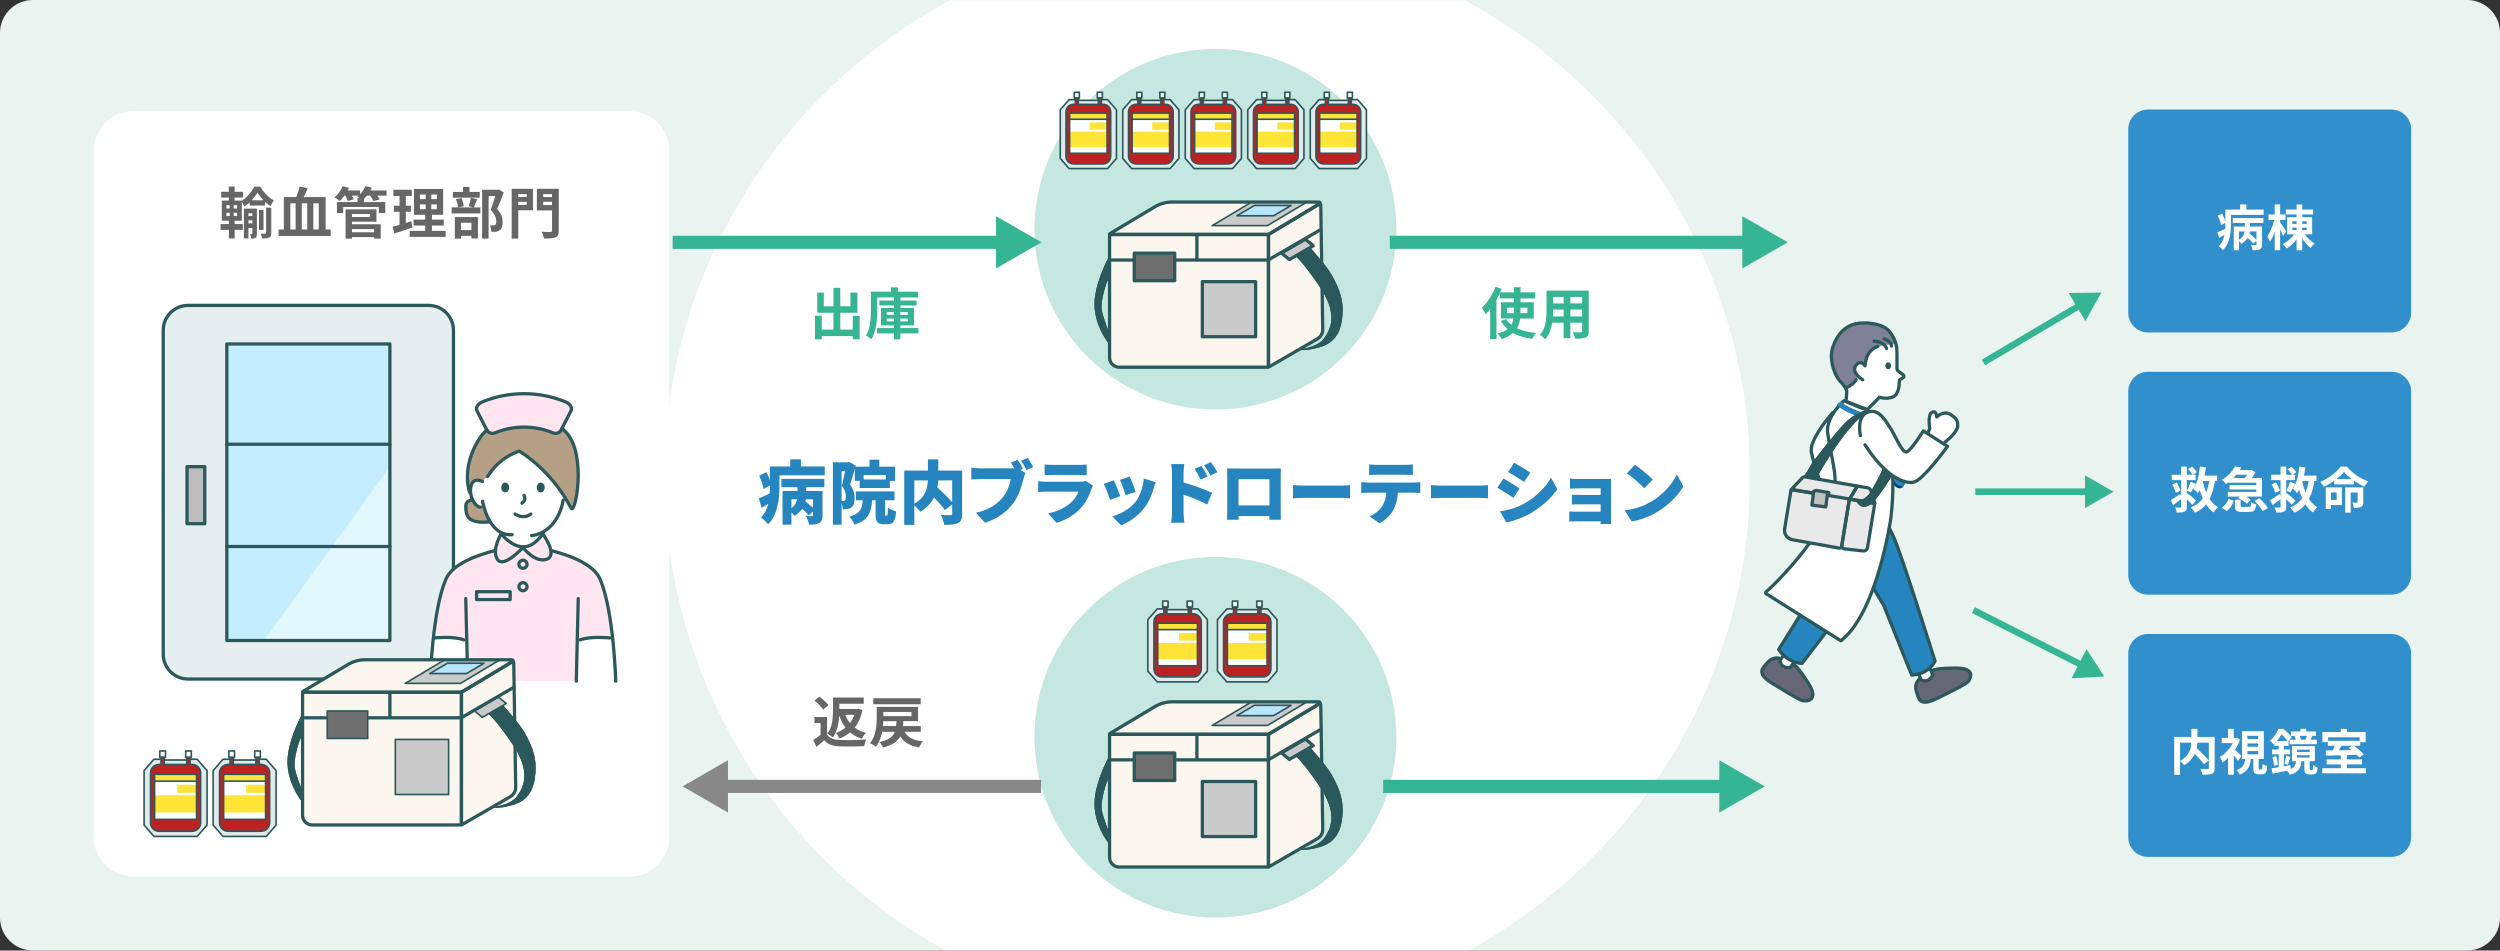 <?xml version="1.0" encoding="UTF-8"?><svg id="_レイヤー_2" xmlns="http://www.w3.org/2000/svg" xmlns:xlink="http://www.w3.org/1999/xlink" viewBox="0 0 762.744 290"><rect x="0" y="0" width="762.744" height="290" fill="#333333" stroke="none"/><defs><style>.cls-1,.cls-2,.cls-3,.cls-4,.cls-5,.cls-6,.cls-7,.cls-8,.cls-9,.cls-10,.cls-11,.cls-12,.cls-13,.cls-14,.cls-15,.cls-16,.cls-17,.cls-18,.cls-19,.cls-20,.cls-21,.cls-22,.cls-23{fill:none;}.cls-2{clip-path:url(#clippath-8);}.cls-3{clip-path:url(#clippath-7);}.cls-4{clip-path:url(#clippath-6);}.cls-5{clip-path:url(#clippath-9);}.cls-6{clip-path:url(#clippath-5);}.cls-7{clip-path:url(#clippath-3);}.cls-8{clip-path:url(#clippath-4);}.cls-9{clip-path:url(#clippath-2);}.cls-10{clip-path:url(#clippath-1);}.cls-24{fill:#003f71;}.cls-25{fill:#e9e9e9;}.cls-26{fill:#e6efef;}.cls-27{fill:#e9f3ef;}.cls-28{fill:#fff;}.cls-29{fill:#ffe438;}.cls-30{fill:#ffe5f0;}.cls-31{fill:#fbf6ee;}.cls-32{fill:#e2e9ea;}.cls-33{fill:#b59f85;}.cls-34{fill:#b7e5ff;}.cls-35{fill:#666676;}.cls-36{fill:#666;}.cls-37{fill:#318fcb;}.cls-38{fill:#bcbcbc;}.cls-39{fill:#be2122;}.cls-40{fill:silver;}.cls-41{fill:#cacaca;}.cls-42{fill:#c4eeff;}.cls-43{fill:#c4e7df;}.cls-44{fill:#e1f8ff;}.cls-45{fill:#6e6e6e;}.cls-46{fill:#888;}.cls-47{fill:#808096;}.cls-48{fill:#2b585a;}.cls-49{fill:#36b593;}.cls-50{fill:#2685be;}.cls-11,.cls-15,.cls-16,.cls-17,.cls-23{stroke-miterlimit:10;}.cls-11,.cls-18,.cls-19{stroke-linecap:round;}.cls-11,.cls-18,.cls-19,.cls-20,.cls-22,.cls-23{stroke:#2b585a;}.cls-11,.cls-18,.cls-22,.cls-23{stroke-width:1.002px;}.cls-12{clip-path:url(#clippath-11);}.cls-13{clip-path:url(#clippath-10);}.cls-51{fill:url(#_名称未設定グラデーション);}.cls-14{mask:url(#mask);}.cls-15{stroke-width:2.004px;}.cls-15,.cls-17{stroke:#36b593;}.cls-16{stroke:#888;}.cls-16,.cls-17{stroke-width:4.007px;}.cls-18,.cls-19,.cls-20,.cls-22{stroke-linejoin:round;}.cls-19,.cls-20{stroke-width:.501px;}.cls-21{clip-path:url(#clippath);}.cls-52{fill:url(#_名称未設定グラデーション_2);}</style><clipPath id="clippath"><rect class="cls-1" x="0" width="762.744" height="290"/></clipPath><clipPath id="clippath-1"><rect class="cls-1" x="0" width="762.744" height="290"/></clipPath><clipPath id="clippath-2"><rect class="cls-1" x="0" width="762.744" height="290"/></clipPath><clipPath id="clippath-3"><path class="cls-1" d="m289.877,0c-51.891,27.872-87.161,82.524-87.161,145.379,0,62.294,34.634,116.525,85.763,144.621h159.752c51.13-28.096,85.763-82.327,85.763-144.621,0-62.855-35.271-117.507-87.161-145.379h-156.958Z"/></clipPath><radialGradient id="_名称未設定グラデーション_2" cx="4801.744" cy="3435.873" fx="4801.744" fy="3435.873" r="1" gradientTransform="translate(-794987.696 567212.823) scale(165.639 -165.043)" gradientUnits="userSpaceOnUse"><stop offset="0" stop-color="#fff"/><stop offset=".75" stop-color="#fff"/><stop offset="1" stop-color="#000"/></radialGradient><mask id="mask" x="202.716" y="0" width="331.279" height="290" maskUnits="userSpaceOnUse"><rect class="cls-52" x="202.716" width="331.279" height="290"/></mask><radialGradient id="_名称未設定グラデーション" cx="4801.744" cy="3435.873" fx="4801.744" fy="3435.873" r="1" gradientTransform="translate(-794987.696 567212.823) scale(165.639 -165.043)" gradientUnits="userSpaceOnUse"><stop offset="0" stop-color="#fff"/><stop offset=".75" stop-color="#fff"/><stop offset="1" stop-color="#fff"/></radialGradient><clipPath id="clippath-4"><rect class="cls-1" x="0" width="762.744" height="290"/></clipPath><clipPath id="clippath-5"><rect class="cls-1" x="0" width="762.744" height="290"/></clipPath><clipPath id="clippath-6"><rect class="cls-1" x="0" width="762.744" height="290"/></clipPath><clipPath id="clippath-7"><rect class="cls-1" x="0" width="762.744" height="290"/></clipPath><clipPath id="clippath-8"><rect class="cls-1" x="0" width="762.744" height="290"/></clipPath><clipPath id="clippath-9"><rect class="cls-1" x="0" width="762.744" height="290"/></clipPath><clipPath id="clippath-10"><rect class="cls-1" x="0" width="762.744" height="290"/></clipPath><clipPath id="clippath-11"><rect class="cls-1" x="0" width="762.744" height="290"/></clipPath></defs><g id="_レイアウト"><g class="cls-21"><g class="cls-10"><g class="cls-9"><path class="cls-27" d="m762.744,280c0,5.5-4.516,10-10.036,10H10.036c-5.52,0-10.036-4.5-10.036-10V10C0,4.5,4.516,0,10.036,0h742.671c5.52,0,10.036,4.5,10.036,10v270Z"/></g><g class="cls-7"><g class="cls-14"><rect class="cls-51" x="202.716" width="331.279" height="290"/></g></g><g class="cls-8"><path class="cls-43" d="m426.021,69.927c0,30.376-24.713,55-55.199,55s-55.199-24.624-55.199-55,24.713-55,55.199-55,55.199,24.624,55.199,55"/><path class="cls-43" d="m426.021,224.927c0,30.376-24.713,55-55.199,55s-55.199-24.624-55.199-55,24.713-55,55.199-55,55.199,24.624,55.199,55"/><line class="cls-15" x1="602.656" y1="150.015" x2="637.606" y2="150.015"/><polygon class="cls-49" points="636.142 155.001 644.808 150.016 636.142 145.029 636.142 155.001"/><line class="cls-15" x1="605.128" y1="110.597" x2="634.941" y2="92.939"/><polygon class="cls-49" points="636.239 97.971 641.132 89.273 631.125 89.399 636.239 97.971"/><line class="cls-15" x1="602.101" y1="186.159" x2="635.618" y2="203.151"/><polygon class="cls-49" points="632.043 206.934 642.036 206.406 636.581 198.046 632.043 206.934"/><line class="cls-17" x1="205.226" y1="73.927" x2="306.234" y2="73.927"/><polygon class="cls-49" points="303.891 81.905 317.757 73.928 303.891 65.949 303.891 81.905"/><line class="cls-16" x1="317.631" y1="239.927" x2="219.76" y2="239.927"/><polygon class="cls-46" points="222.103 231.949 208.237 239.926 222.103 247.905 222.103 231.949"/><line class="cls-17" x1="424.013" y1="73.927" x2="533.928" y2="73.927"/><polygon class="cls-49" points="531.585 81.905 545.451 73.928 531.585 65.949 531.585 81.905"/><line class="cls-17" x1="422.006" y1="239.927" x2="526.903" y2="239.927"/><polygon class="cls-49" points="524.56 247.905 538.425 239.928 524.56 231.949 524.56 247.905"/><path class="cls-28" d="m204.223,255.427c0,6.6-5.419,12-12.043,12H40.634c-6.624,0-12.043-5.4-12.043-12V45.927c0-6.6,5.419-12,12.043-12h151.545c6.624,0,12.043,5.4,12.043,12v209.5Z"/><path class="cls-37" d="m735.634,95.427c0,3.3-2.71,6-6.022,6h-74.267c-3.312,0-6.022-2.7-6.022-6v-56c0-3.3,2.71-6,6.022-6h74.267c3.312,0,6.022,2.7,6.022,6v56Z"/><path class="cls-37" d="m735.634,175.427c0,3.3-2.71,6-6.022,6h-74.267c-3.312,0-6.022-2.7-6.022-6v-56c0-3.3,2.71-6,6.022-6h74.267c3.312,0,6.022,2.7,6.022,6v56Z"/><path class="cls-37" d="m735.634,255.427c0,3.3-2.71,6-6.022,6h-74.267c-3.312,0-6.022-2.7-6.022-6v-56c0-3.3,2.71-6,6.022-6h74.267c3.312,0,6.022,2.7,6.022,6v56Z"/></g><g class="cls-6"><path class="cls-48" d="m338.529,77.833c0,.3-3.785,6.64-4.516,13.2-.602,5.4,1.806,10.8,4.516,14.1s0-3.3,0-3.3c0,0-2.108-5.1-2.409-7.5-.301-2.4,1.204-8.1,2.409-9.9,1.204-1.8,0-6.6,0-6.6"/><path class="cls-31" d="m387.003,112.033h-45.532c-1.625,0-2.943-1.313-2.943-2.932v-37.568h48.474v40.5Z"/><path class="cls-31" d="m387.003,71.533h-48.326c-.126,0-.173-.166-.064-.231l13.757-8.224c1.582-.946,3.391-1.445,5.235-1.445h44.844c.313,0,.427.41.159.57l-15.605,9.33Z"/><polygon class="cls-41" points="386.702 68.833 369.841 68.833 381.885 61.633 398.745 61.633 386.702 68.833"/><polygon class="cls-34" points="388.555 65.833 377.368 65.833 382.719 62.683 393.905 62.683 388.555 65.833"/><path class="cls-31" d="m401.938,103.375l-14.445,8.374c-.217.126-.49-.03-.49-.281v-39.748c0-.116.061-.223.162-.281l15.305-9.222c.218-.126.491.031.491.281l.602,38.062c0,1.16-.619,2.232-1.625,2.815"/><rect class="cls-41" x="366.831" y="85.933" width="16.258" height="16.8"/><path class="cls-48" d="m394.831,77.833l4.516-2.7s5.419,6,6.925,8.7c2.812,5.044,3.613,8.1,3.312,12.3-.301,4.2-1.656,8.25-6.774,9.75-5.118,1.5-6.774.75-6.774.75,0,0,5.871-.45,7.979-3.45s4.215-7.5-1.505-15.9c-5.721-8.4-7.678-9.45-7.678-9.45"/><polygon class="cls-41" points="400.672 74.969 393.387 79.197 390.966 77.205 398.251 72.977 400.672 74.969"/><rect class="cls-45" x="346.056" y="77.233" width="12.344" height="8.4"/><path class="cls-48" d="m338.529,230.333c0,.3-3.785,6.64-4.516,13.2-.602,5.4,1.806,10.8,4.516,14.1,2.71,3.3,0-3.3,0-3.3,0,0-2.108-5.1-2.409-7.5-.301-2.4,1.204-8.1,2.409-9.9s0-6.6,0-6.6"/><path class="cls-31" d="m387.003,264.533h-45.532c-1.625,0-2.943-1.313-2.943-2.932v-37.568h48.474v40.5Z"/><path class="cls-31" d="m387.003,224.033h-48.326c-.126,0-.173-.166-.064-.231l13.757-8.224c1.582-.946,3.391-1.445,5.235-1.445h44.844c.313,0,.427.41.159.57l-15.605,9.33Z"/><polygon class="cls-41" points="386.702 221.333 369.841 221.333 381.885 214.133 398.745 214.133 386.702 221.333"/><polygon class="cls-34" points="388.555 218.333 377.368 218.333 382.719 215.183 393.905 215.183 388.555 218.333"/><path class="cls-31" d="m401.938,255.875l-14.445,8.374c-.217.126-.49-.03-.49-.281v-39.748c0-.116.061-.223.162-.281l15.305-9.222c.218-.126.491.031.491.281l.602,38.062c0,1.16-.619,2.232-1.625,2.815"/><rect class="cls-41" x="366.831" y="238.433" width="16.258" height="16.8"/><path class="cls-48" d="m394.831,230.333l4.516-2.7s5.419,6,6.925,8.7c2.812,5.044,3.613,8.1,3.312,12.3-.301,4.2-1.656,8.25-6.774,9.75-5.118,1.5-6.774.75-6.774.75,0,0,5.871-.45,7.979-3.45,2.108-3,4.215-7.5-1.505-15.9-5.721-8.4-7.678-9.45-7.678-9.45"/><polygon class="cls-41" points="400.672 227.469 393.387 231.697 390.966 229.705 398.251 225.477 400.672 227.469"/><rect class="cls-45" x="346.056" y="229.733" width="12.344" height="8.4"/><polygon class="cls-32" points="414.194 30.404 408.544 30.404 408.105 30.404 402.454 30.404 399.753 33.497 399.753 48.334 402.454 51.427 408.105 51.427 408.544 51.427 414.194 51.427 416.896 48.334 416.896 33.497 414.194 30.404"/><path class="cls-39" d="m412.839,31.828h-.558v-1.916h-.879v1.916h-6.154v-1.916h-.879v1.916h-.558c-1.27,0-2.299,1.026-2.299,2.291v13.594c0,1.265,1.03,2.291,2.299,2.291h9.028c1.27,0,2.299-1.026,2.299-2.291v-13.594c0-1.265-1.03-2.291-2.299-2.291"/><rect class="cls-28" x="404.038" y="28.159" width="1.539" height="1.752"/><rect class="cls-28" x="411.072" y="28.159" width="1.539" height="1.752"/><rect class="cls-28" x="402.61" y="34.51" width="11.428" height="12.263"/><rect class="cls-29" x="402.61" y="34.51" width="11.428" height="1.861"/><rect class="cls-29" x="402.61" y="40.204" width="11.428" height="4.708"/><rect class="cls-29" x="408.763" y="37.357" width="5.275" height="2.19"/><polygon class="cls-32" points="395.126 30.404 389.475 30.404 389.036 30.404 383.386 30.404 380.685 33.497 380.685 48.334 383.386 51.427 389.036 51.427 389.475 51.427 395.126 51.427 397.828 48.334 397.828 33.497 395.126 30.404"/><path class="cls-39" d="m393.77,31.828h-.558v-1.916h-.879v1.916h-6.154v-1.916h-.879v1.916h-.558c-1.27,0-2.299,1.026-2.299,2.291v13.594c0,1.265,1.03,2.291,2.299,2.291h9.028c1.27,0,2.299-1.026,2.299-2.291v-13.594c0-1.265-1.03-2.291-2.299-2.291"/><rect class="cls-28" x="384.97" y="28.159" width="1.539" height="1.752"/><rect class="cls-28" x="392.003" y="28.159" width="1.539" height="1.752"/><rect class="cls-28" x="383.542" y="34.51" width="11.428" height="12.263"/><rect class="cls-29" x="383.542" y="34.51" width="11.428" height="1.861"/><rect class="cls-29" x="383.542" y="40.204" width="11.428" height="4.708"/><rect class="cls-29" x="389.695" y="37.357" width="5.275" height="2.19"/><polygon class="cls-32" points="376.057 30.404 370.407 30.404 369.967 30.404 364.317 30.404 361.616 33.497 361.616 48.334 364.317 51.427 369.967 51.427 370.407 51.427 376.057 51.427 378.759 48.334 378.759 33.497 376.057 30.404"/><path class="cls-39" d="m374.702,31.828h-.558v-1.916h-.879v1.916h-6.154v-1.916h-.879v1.916h-.558c-1.27,0-2.299,1.026-2.299,2.291v13.594c0,1.265,1.03,2.291,2.299,2.291h9.028c1.27,0,2.299-1.026,2.299-2.291v-13.594c0-1.265-1.03-2.291-2.299-2.291"/><rect class="cls-28" x="365.901" y="28.159" width="1.539" height="1.752"/><rect class="cls-28" x="372.935" y="28.159" width="1.539" height="1.752"/><rect class="cls-28" x="364.473" y="34.51" width="11.428" height="12.263"/><rect class="cls-29" x="364.473" y="34.51" width="11.428" height="1.861"/><rect class="cls-29" x="364.473" y="40.204" width="11.428" height="4.708"/><rect class="cls-29" x="370.626" y="37.357" width="5.275" height="2.19"/><polygon class="cls-32" points="356.989 30.404 351.338 30.404 350.899 30.404 345.248 30.404 342.548 33.497 342.548 48.334 345.248 51.427 350.899 51.427 351.338 51.427 356.989 51.427 359.69 48.334 359.69 33.497 356.989 30.404"/><path class="cls-39" d="m355.633,31.828h-.558v-1.916h-.879v1.916h-6.154v-1.916h-.879v1.916h-.558c-1.27,0-2.299,1.026-2.299,2.291v13.594c0,1.265,1.03,2.291,2.299,2.291h9.028c1.27,0,2.299-1.026,2.299-2.291v-13.594c0-1.265-1.03-2.291-2.299-2.291"/><rect class="cls-28" x="346.833" y="28.159" width="1.539" height="1.752"/><rect class="cls-28" x="353.866" y="28.159" width="1.539" height="1.752"/><rect class="cls-28" x="345.404" y="34.51" width="11.428" height="12.263"/><rect class="cls-29" x="345.404" y="34.51" width="11.428" height="1.861"/><rect class="cls-29" x="345.404" y="40.204" width="11.428" height="4.708"/><rect class="cls-29" x="351.558" y="37.357" width="5.275" height="2.19"/><polygon class="cls-32" points="337.92 30.404 332.27 30.404 331.83 30.404 326.18 30.404 323.479 33.497 323.479 48.334 326.18 51.427 331.83 51.427 332.27 51.427 337.92 51.427 340.622 48.334 340.622 33.497 337.92 30.404"/><path class="cls-39" d="m336.564,31.828h-.558v-1.916h-.879v1.916h-6.154v-1.916h-.879v1.916h-.558c-1.27,0-2.299,1.026-2.299,2.291v13.594c0,1.265,1.03,2.291,2.299,2.291h9.028c1.27,0,2.299-1.026,2.299-2.291v-13.594c0-1.265-1.03-2.291-2.299-2.291"/><rect class="cls-28" x="327.764" y="28.159" width="1.539" height="1.752"/><rect class="cls-28" x="334.797" y="28.159" width="1.539" height="1.752"/><rect class="cls-28" x="326.336" y="34.51" width="11.428" height="12.263"/><rect class="cls-29" x="326.336" y="34.51" width="11.428" height="1.861"/><rect class="cls-29" x="326.336" y="40.204" width="11.428" height="4.708"/><rect class="cls-29" x="332.489" y="37.357" width="5.275" height="2.19"/><polygon class="cls-32" points="365.499 185.772 359.514 185.772 359.048 185.772 353.062 185.772 350.2 189.049 350.2 204.767 353.062 208.044 359.048 208.044 359.514 208.044 365.499 208.044 368.362 204.767 368.362 189.049 365.499 185.772"/><path class="cls-39" d="m364.063,187.28h-.591v-2.03h-.931v2.03h-6.519v-2.03h-.931v2.03h-.591c-1.346,0-2.436,1.086-2.436,2.427v14.402c0,1.341,1.09,2.427,2.436,2.427h9.564c1.345,0,2.436-1.086,2.436-2.427v-14.402c0-1.341-1.091-2.427-2.436-2.427"/><rect class="cls-28" x="354.74" y="183.394" width="1.63" height="1.856"/><rect class="cls-28" x="362.191" y="183.394" width="1.63" height="1.856"/><rect class="cls-28" x="353.227" y="190.122" width="12.108" height="12.992"/><rect class="cls-29" x="353.227" y="190.122" width="12.108" height="1.972"/><rect class="cls-29" x="353.227" y="196.154" width="12.108" height="4.988"/><rect class="cls-29" x="359.746" y="193.138" width="5.588" height="2.32"/><polygon class="cls-32" points="386.742 185.772 380.757 185.772 380.291 185.772 374.305 185.772 371.443 189.049 371.443 204.767 374.305 208.044 380.291 208.044 380.757 208.044 386.742 208.044 389.605 204.767 389.605 189.049 386.742 185.772"/><path class="cls-39" d="m385.306,187.28h-.591v-2.03h-.931v2.03h-6.519v-2.03h-.931v2.03h-.591c-1.346,0-2.436,1.086-2.436,2.427v14.402c0,1.341,1.09,2.427,2.436,2.427h9.564c1.345,0,2.436-1.086,2.436-2.427v-14.402c0-1.341-1.091-2.427-2.436-2.427"/><rect class="cls-28" x="375.983" y="183.394" width="1.63" height="1.856"/><rect class="cls-28" x="383.434" y="183.394" width="1.63" height="1.856"/><rect class="cls-28" x="374.47" y="190.122" width="12.108" height="12.992"/><rect class="cls-29" x="374.47" y="190.122" width="12.108" height="1.972"/><rect class="cls-29" x="374.47" y="196.154" width="12.108" height="4.988"/><rect class="cls-29" x="380.989" y="193.138" width="5.588" height="2.32"/><path class="cls-26" d="m130.746,207.177H57.407c-4.2,0-7.605-3.393-7.605-7.578v-98.844c0-4.185,3.405-7.578,7.605-7.578h73.339c4.2,0,7.605,3.393,7.605,7.578v98.844c0,4.185-3.405,7.578-7.605,7.578"/><rect class="cls-42" x="69.199" y="104.941" width="49.756" height="90.472"/><polygon class="cls-44" points="118.955 142.377 118.955 195.413 80.544 195.413 118.955 142.377"/><rect class="cls-38" x="57.059" y="142.377" width="5.419" height="17.4"/><path class="cls-28" d="m563.411,119.423s-.074,3.059-.549,3.65c-.475.592,6.159,2.712,6.159,2.712l4.402-4.603s1.779.709,3.916,0c2.136-.71,2.136-4.257,2.136-4.966s1.424-.709,1.424-1.419-2.137-1.419-2.137-2.128v-4.256c0-2.129,0-4.257-2.136-7.094-2.136-2.838-7.831-3.193-10.679-2.483-2.847.709-5.339,2.837-6.763,7.094-1.424,4.256,1.068,9.222,2.136,10.286,1.966,1.959,2.136,3.192,2.136,3.192"/><path class="cls-28" d="m588.749,130.758s-.712-4.256.712-4.966c1.424-.709,1.424,1.419,1.424,1.419,0,0,2.136-2.128,4.272-.709,2.136,1.418,2.136,2.128,2.136,3.547s-2.848,4.256-4.984,5.675c-2.136,1.419-5.695,0-3.56-4.966"/><path class="cls-24" d="m577.214,146.858c.636,1.534,1.934,2.456,2.897,2.059.964-.397,1.229-1.963.593-3.497-.636-1.534-1.934-2.456-2.897-2.059-.964.397-1.229,1.963-.593,3.497"/><path class="cls-50" d="m577.652,146.271c.636,1.534,1.934,2.456,2.897,2.059.964-.397,1.229-1.963.593-3.497-.636-1.534-1.934-2.456-2.897-2.059-.964.397-1.229,1.963-.593,3.497"/><path class="cls-35" d="m585.385,207.373s-1.424,1.419-.712,3.547c.712,2.128.712,4.966,6.407,2.128,5.695-2.837,8.544-4.256,9.255-4.966.713-.709,2.848-4.256-3.56-4.256s-7.12.709-7.12.709l-4.271,2.838Z"/><path class="cls-28" d="m584.673,203.826l1.424,3.547s2.136,1.419,3.56-1.419l-1.424-3.547-3.56,1.419Z"/><path class="cls-35" d="m542.706,200.799s-1.963-.447-3.393,1.286c-1.43,1.733-3.842,3.242,1.6,6.538,5.442,3.297,8.161,4.945,9.143,5.168.982.224,5.132.139,1.724-5.267-3.408-5.407-4.39-5.63-4.39-5.63l-4.684-2.095Z"/><path class="cls-28" d="m545.341,198.312l-2.257,3.088s-.069,2.557,3.099,2.249l2.257-3.088-3.099-2.249Z"/><path class="cls-50" d="m568.298,174.032l6.408,10.641,8.543,21.282s4.984,0,7.12-4.257c0,0-10.679-34.051-12.815-38.307l-2.136-4.256-7.12,14.897Z"/><path class="cls-50" d="m576.842,158.425s-4.271,12.06-7.12,17.025c-2.848,4.966-19.935,26.958-19.935,26.958,0,0-4.271,0-7.12-4.257,0,0,12.104-19.154,12.815-21.282.712-2.128,6.229-15.606,6.319-18.799l15.04.355Z"/><path class="cls-28" d="m560.467,124.374s-8.544,9.222-7.831,13.479c.712,4.256,3.56,9.931,2.847,12.769-.712,2.837,4.984,5.675,4.984,5.675v-31.923Z"/><path class="cls-28" d="m556.746,156.363s2.297-6.451,3.009-8.579c.713-2.128-1.423-10.641-2.136-15.606-.712-4.966,4.984-9.932,4.984-9.932l4.984,2.128,6.052,2.04c6.052,12.68,3.203,32.011,3.203,32.011,0,0-4.139,28.515-15.187,37.077l-23.322-14.677c.2.65,17.43-16.461,18.412-24.462"/><path class="cls-48" d="m569.01,125.793s-2.848.709-5.695,3.547c-2.848,2.838-9.968,12.06-9.968,12.06,0,0-2.136,4.256-3.56,4.965h3.56s9.255-17.025,15.663-20.572"/><path class="cls-18" d="m569.01,125.793s-2.848.709-5.695,3.547c-2.848,2.838-9.968,12.06-9.968,12.06,0,0-2.136,4.256-3.56,4.965h3.56s9.255-17.025,15.663-20.572Z"/><path class="cls-47" d="m578.841,104.993c-.267-1.153-1.146-2.255-2.215-3.674-2.136-2.838-7.831-3.192-10.678-2.483-2.848.709-5.34,2.838-6.764,7.094-1.423,4.256,1.068,9.222,2.136,10.286.889.885,1.41,1.623,1.715,2.165,0,0,3.625-1.81,3.625-2.874s-.712-2.128-.712-2.66,0-2.04,1.068-1.996c1.068.045,2.136.399,2.136.754s.267-3.724,2.136-4.966c2.102-1.302,4.351-1.646,7.554-1.646"/><path class="cls-25" d="m546.451,149.404l17.782,2.927-2.345,14.365c-.058.361-.402.603-.763.538l-14.285-2.568c-1.556-.28-2.602-1.746-2.357-3.302l1.969-11.96Z"/><path class="cls-25" d="m564.233,152.331l7.748,1.275-2.209,13.49c-.098.626-.673,1.065-1.307.995l-5.796-.641c-.484-.054-.823-.499-.746-.978l2.309-14.141Z"/><path class="cls-25" d="m550.886,145.523l15.761,2.784-2.318,3.933-17.778-2.927,3.305-3.499c.275-.258.659-.367,1.031-.291"/><path class="cls-25" d="m572.003,153.503l-7.675-1.263,2.317-3.933,3.078.507c.533.088.973.464,1.14.976l1.139,3.713Z"/><polygon class="cls-40" points="557.993 150.3 554.093 149.633 553.343 149.897 552.81 154.12 557.048 154.65 557.492 151.131 557.993 150.3"/><path class="cls-48" d="m576.842,139.271s-4.984,10.641-6.408,12.06c-1.423,1.419-2.847,2.128-3.56,1.419,0,0,1.424,3.546,4.984-.71s7.832-12.06,7.832-12.06l-2.848-.709Z"/><path class="cls-18" d="m576.842,139.271s-4.984,10.641-6.408,12.06c-1.423,1.419-2.847,2.128-3.56,1.419,0,0,1.424,3.546,4.984-.71s7.832-12.06,7.832-12.06l-2.848-.709Z"/><path class="cls-28" d="m567.586,132.887s-1.234-5.751,2.136-7.094c3.56-1.419,5.695,2.838,7.12,4.966,1.424,2.128,3.56,7.803,4.984,7.094,1.424-.71,4.984-6.385,4.984-6.385l7.316,4.877c-3.399,4.43-6.791,8.253-10.165,10.73-2.763.688-8.544-1.419-14.951-11.35"/></g><g class="cls-4"><path class="cls-48" d="m338.529,77.833c0,.3-3.785,6.64-4.516,13.2-.602,5.4,1.806,10.8,4.516,14.1v-3.3s-2.108-5.1-2.409-7.5c-.301-2.4,1.204-8.1,2.409-9.9v-6.6Z"/><path class="cls-22" d="m387.003,112.033h-45.532c-1.625,0-2.943-1.313-2.943-2.932v-37.568h48.474v40.5Z"/><path class="cls-23" d="m387.003,71.533h-48.326c-.126,0-.173-.166-.064-.231l13.757-8.224c1.582-.946,3.391-1.445,5.235-1.445h44.844c.313,0,.427.41.159.57l-15.605,9.33Z"/><polygon class="cls-20" points="386.702 68.833 369.841 68.833 381.885 61.633 398.745 61.633 386.702 68.833"/><polygon class="cls-20" points="388.555 65.833 377.368 65.833 382.719 62.683 393.905 62.683 388.555 65.833"/><path class="cls-23" d="m401.938,103.375l-14.445,8.374c-.217.126-.49-.03-.49-.281v-39.748c0-.116.061-.223.162-.281l15.305-9.222c.218-.126.491.031.491.281l.602,38.062c0,1.16-.619,2.232-1.625,2.815Z"/><line class="cls-11" x1="387.003" y1="79.281" x2="402.96" y2="70.034"/><line class="cls-23" x1="358.438" y1="79.333" x2="387.003" y2="79.333"/><line class="cls-23" x1="338.228" y1="79.333" x2="345.942" y2="79.333"/><rect class="cls-22" x="366.831" y="85.933" width="16.258" height="16.8"/><line class="cls-23" x1="365.174" y1="79.333" x2="365.174" y2="71.533"/><path class="cls-48" d="m395.132,78.133l4.516-2.7s5.118,5.7,6.624,8.4c2.812,5.044,3.613,8.1,3.312,12.3-.301,4.2-1.656,8.25-6.774,9.75s-6.774.75-6.774.75c0,0,5.871-.45,7.979-3.45s4.215-7.5-1.505-15.9c-5.721-8.4-7.377-9.15-7.377-9.15"/><polygon class="cls-22" points="400.672 74.969 393.387 79.197 390.966 77.205 398.251 72.977 400.672 74.969"/><rect class="cls-22" x="346.056" y="77.233" width="12.344" height="8.4"/><path class="cls-48" d="m338.529,230.333c0,.3-3.785,6.64-4.516,13.2-.602,5.4,1.806,10.8,4.516,14.1v-3.3s-2.108-5.1-2.409-7.5c-.301-2.4,1.204-8.1,2.409-9.9v-6.6Z"/><path class="cls-22" d="m387.003,264.533h-45.532c-1.625,0-2.943-1.313-2.943-2.932v-37.568h48.474v40.5Z"/><path class="cls-23" d="m387.003,224.033h-48.326c-.126,0-.173-.166-.064-.231l13.757-8.224c1.582-.946,3.391-1.445,5.235-1.445h44.844c.313,0,.427.41.159.57l-15.605,9.33Z"/><polygon class="cls-20" points="386.702 221.333 369.841 221.333 381.885 214.133 398.745 214.133 386.702 221.333"/><polygon class="cls-20" points="388.555 218.333 377.368 218.333 382.719 215.183 393.905 215.183 388.555 218.333"/><path class="cls-23" d="m401.938,255.875l-14.445,8.374c-.217.126-.49-.03-.49-.281v-39.748c0-.116.061-.223.162-.281l15.305-9.222c.218-.126.491.031.491.281l.602,38.062c0,1.16-.619,2.232-1.625,2.815Z"/><line class="cls-11" x1="387.003" y1="231.781" x2="402.96" y2="222.534"/><line class="cls-23" x1="358.438" y1="231.833" x2="387.003" y2="231.833"/><line class="cls-23" x1="338.228" y1="231.833" x2="345.942" y2="231.833"/><rect class="cls-22" x="366.831" y="238.433" width="16.258" height="16.8"/><line class="cls-23" x1="365.174" y1="231.833" x2="365.174" y2="224.033"/><path class="cls-48" d="m395.132,230.633l4.516-2.7s5.118,5.7,6.624,8.4c2.812,5.044,3.613,8.1,3.312,12.3-.301,4.2-1.656,8.25-6.774,9.75s-6.774.75-6.774.75c0,0,5.871-.45,7.979-3.45s4.215-7.5-1.505-15.9c-5.721-8.4-7.377-9.15-7.377-9.15"/><polygon class="cls-22" points="400.672 227.469 393.387 231.697 390.966 229.705 398.251 225.477 400.672 227.469"/><rect class="cls-22" x="346.056" y="229.733" width="12.344" height="8.4"/><polyline class="cls-19" points="411.319 30.623 408.544 30.623 408.104 30.623 405.336 30.623"/><polyline class="cls-19" points="404.252 30.404 402.454 30.404 399.754 33.497 399.754 48.334 402.454 51.427 408.105 51.427 408.544 51.427 414.195 51.427 416.896 48.334 416.896 33.497 414.195 30.404 412.377 30.404"/><path class="cls-19" d="m412.839,31.828h-.558v-1.916h-.879v1.916h-6.154v-1.916h-.879v1.916h-.558c-1.27,0-2.299,1.026-2.299,2.291v13.594c0,1.265,1.03,2.291,2.299,2.291h9.028c1.27,0,2.299-1.026,2.299-2.291v-13.594c0-1.265-1.03-2.291-2.299-2.291Z"/><rect class="cls-19" x="404.038" y="28.159" width="1.539" height="1.752"/><rect class="cls-19" x="411.072" y="28.159" width="1.539" height="1.752"/><rect class="cls-19" x="402.61" y="34.51" width="11.428" height="12.263"/><line class="cls-19" x1="402.61" y1="36.372" x2="414.038" y2="36.372"/><polyline class="cls-19" points="392.25 30.623 389.475 30.623 389.036 30.623 386.268 30.623"/><polyline class="cls-19" points="385.183 30.404 383.386 30.404 380.685 33.497 380.685 48.334 383.386 51.427 389.036 51.427 389.476 51.427 395.126 51.427 397.828 48.334 397.828 33.497 395.126 30.404 393.308 30.404"/><path class="cls-19" d="m393.77,31.828h-.558v-1.916h-.879v1.916h-6.154v-1.916h-.879v1.916h-.558c-1.27,0-2.299,1.026-2.299,2.291v13.594c0,1.265,1.03,2.291,2.299,2.291h9.028c1.27,0,2.299-1.026,2.299-2.291v-13.594c0-1.265-1.03-2.291-2.299-2.291Z"/><rect class="cls-19" x="384.97" y="28.159" width="1.539" height="1.752"/><rect class="cls-19" x="392.003" y="28.159" width="1.539" height="1.752"/><rect class="cls-19" x="383.542" y="34.51" width="11.428" height="12.263"/><line class="cls-19" x1="383.542" y1="36.372" x2="394.97" y2="36.372"/><polyline class="cls-19" points="373.182 30.623 370.407 30.623 369.967 30.623 367.199 30.623"/><polyline class="cls-19" points="366.115 30.404 364.317 30.404 361.616 33.497 361.616 48.334 364.317 51.427 369.967 51.427 370.407 51.427 376.057 51.427 378.759 48.334 378.759 33.497 376.057 30.404 374.24 30.404"/><path class="cls-19" d="m374.702,31.828h-.558v-1.916h-.879v1.916h-6.154v-1.916h-.879v1.916h-.558c-1.27,0-2.299,1.026-2.299,2.291v13.594c0,1.265,1.03,2.291,2.299,2.291h9.028c1.27,0,2.299-1.026,2.299-2.291v-13.594c0-1.265-1.03-2.291-2.299-2.291Z"/><rect class="cls-19" x="365.901" y="28.159" width="1.539" height="1.752"/><rect class="cls-19" x="372.935" y="28.159" width="1.539" height="1.752"/><rect class="cls-19" x="364.473" y="34.51" width="11.428" height="12.263"/><line class="cls-19" x1="364.473" y1="36.372" x2="375.901" y2="36.372"/><polyline class="cls-19" points="354.113 30.623 351.338 30.623 350.899 30.623 348.131 30.623"/><polyline class="cls-19" points="347.046 30.404 345.249 30.404 342.548 33.497 342.548 48.334 345.249 51.427 350.899 51.427 351.338 51.427 356.989 51.427 359.69 48.334 359.69 33.497 356.989 30.404 355.171 30.404"/><path class="cls-19" d="m355.633,31.828h-.558v-1.916h-.879v1.916h-6.154v-1.916h-.879v1.916h-.558c-1.27,0-2.299,1.026-2.299,2.291v13.594c0,1.265,1.03,2.291,2.299,2.291h9.028c1.27,0,2.299-1.026,2.299-2.291v-13.594c0-1.265-1.03-2.291-2.299-2.291Z"/><rect class="cls-19" x="346.833" y="28.159" width="1.539" height="1.752"/><rect class="cls-19" x="353.866" y="28.159" width="1.539" height="1.752"/><rect class="cls-19" x="345.404" y="34.51" width="11.428" height="12.263"/><line class="cls-19" x1="345.404" y1="36.372" x2="356.833" y2="36.372"/><polyline class="cls-19" points="335.045 30.623 332.27 30.623 331.83 30.623 329.062 30.623"/><polyline class="cls-19" points="327.977 30.404 326.18 30.404 323.479 33.497 323.479 48.334 326.18 51.427 331.83 51.427 332.27 51.427 337.92 51.427 340.622 48.334 340.622 33.497 337.92 30.404 336.103 30.404"/><path class="cls-19" d="m336.564,31.828h-.558v-1.916h-.879v1.916h-6.154v-1.916h-.879v1.916h-.558c-1.27,0-2.299,1.026-2.299,2.291v13.594c0,1.265,1.03,2.291,2.299,2.291h9.028c1.27,0,2.299-1.026,2.299-2.291v-13.594c0-1.265-1.03-2.291-2.299-2.291Z"/><rect class="cls-19" x="327.764" y="28.159" width="1.539" height="1.752"/><rect class="cls-19" x="334.797" y="28.159" width="1.539" height="1.752"/><rect class="cls-19" x="326.336" y="34.51" width="11.428" height="12.263"/><line class="cls-19" x1="326.336" y1="36.372" x2="337.764" y2="36.372"/><polyline class="cls-19" points="362.453 186.004 359.513 186.004 359.048 186.004 356.115 186.004"/><polyline class="cls-19" points="354.966 185.772 353.062 185.772 350.2 189.049 350.2 204.767 353.062 208.044 359.047 208.044 359.513 208.044 365.5 208.044 368.361 204.767 368.361 189.049 365.5 185.772 363.574 185.772"/><path class="cls-19" d="m364.063,187.28h-.591v-2.03h-.931v2.03h-6.519v-2.03h-.931v2.03h-.591c-1.346,0-2.436,1.086-2.436,2.427v14.402c0,1.341,1.09,2.427,2.436,2.427h9.564c1.345,0,2.436-1.086,2.436-2.427v-14.402c0-1.341-1.091-2.427-2.436-2.427Z"/><rect class="cls-19" x="354.74" y="183.394" width="1.63" height="1.856"/><rect class="cls-19" x="362.191" y="183.394" width="1.63" height="1.856"/><rect class="cls-19" x="353.227" y="190.122" width="12.108" height="12.992"/><line class="cls-19" x1="353.227" y1="192.094" x2="365.334" y2="192.094"/><polyline class="cls-19" points="383.696 186.004 380.756 186.004 380.291 186.004 377.358 186.004"/><polyline class="cls-19" points="376.209 185.772 374.305 185.772 371.443 189.049 371.443 204.767 374.305 208.044 380.291 208.044 380.756 208.044 386.743 208.044 389.604 204.767 389.604 189.049 386.743 185.772 384.817 185.772"/><path class="cls-19" d="m385.306,187.28h-.591v-2.03h-.931v2.03h-6.519v-2.03h-.931v2.03h-.591c-1.346,0-2.436,1.086-2.436,2.427v14.402c0,1.341,1.09,2.427,2.436,2.427h9.564c1.345,0,2.436-1.086,2.436-2.427v-14.402c0-1.341-1.091-2.427-2.436-2.427Z"/><rect class="cls-19" x="375.983" y="183.394" width="1.63" height="1.856"/><rect class="cls-19" x="383.434" y="183.394" width="1.63" height="1.856"/><rect class="cls-19" x="374.47" y="190.122" width="12.108" height="12.992"/><line class="cls-19" x1="374.47" y1="192.094" x2="386.577" y2="192.094"/><path class="cls-11" d="m130.746,207.177H57.407c-4.2,0-7.605-3.393-7.605-7.578v-98.844c0-4.185,3.405-7.578,7.605-7.578h73.339c4.2,0,7.605,3.393,7.605,7.578v98.844c0,4.185-3.405,7.578-7.605,7.578Z"/><rect class="cls-18" x="69.199" y="104.941" width="49.756" height="90.472"/><line class="cls-11" x1="69.198" y1="166.741" x2="118.954" y2="166.741"/><line class="cls-11" x1="69.198" y1="135.541" x2="118.954" y2="135.541"/><rect class="cls-18" x="57.059" y="142.377" width="5.419" height="17.4"/><path class="cls-18" d="m573.423,121.182s1.779.709,3.916,0c2.136-.709,2.136-4.256,2.136-4.966s1.424-.709,1.424-1.419-2.137-1.418-2.137-2.128v-4.256c0-2.128,0-4.257-2.136-7.094-2.136-2.838-7.831-3.192-10.679-2.483-2.847.709-5.339,2.838-6.763,7.094s1.068,9.222,2.136,10.286c1.966,1.959,2.136,3.193,2.136,3.193l-.214,3.064,6.496,2.497,3.685-3.788Z"/><path class="cls-22" d="m588.047,132.512c.09-.283.568-1.443.701-1.754,0,0-.712-4.256.712-4.966,1.424-.709,1.424,1.419,1.424,1.419,0,0,2.136-2.128,4.272-.709,2.136,1.419,2.136,2.128,2.136,3.547,0,1.184-1.984,3.356-3.881,4.867l-.326.475"/><path class="cls-22" d="m585.888,207.039l-.503.334s-1.424,1.419-.712,3.547c.712,2.128.712,4.966,6.407,2.128,5.695-2.837,8.544-4.256,9.255-4.966.713-.709,2.848-4.256-3.56-4.256s-7.12.709-7.12.709l-.483.321"/><path class="cls-22" d="m585.351,205.514l.747,1.859s2.136,1.419,3.56-1.419l-.915-2.279"/><path class="cls-18" d="m543.254,201.044l-.549-.245s-1.963-.447-3.393,1.286c-1.429,1.732-3.841,3.242,1.6,6.538,5.442,3.296,8.162,4.945,9.144,5.168.982.223,5.131.139,1.723-5.268-3.408-5.406-4.39-5.63-4.39-5.63"/><path class="cls-22" d="m544.212,199.857l-1.127,1.542s-.07,2.557,3.099,2.249l1.261-1.726"/><path class="cls-22" d="m571.554,179.438l3.152,5.235,8.544,21.282s4.983,0,7.12-4.257c0,0-10.679-34.051-12.816-38.307-.53-1.057-.928-1.852-1.228-2.449"/><path class="cls-22" d="m557.305,192.614c-4.062,5.346-7.518,9.794-7.518,9.794,0,0-4.271,0-7.12-4.257,0,0,3.442-5.447,6.763-10.854"/><path class="cls-18" d="m559.143,125.881c-2.37,2.793-7.041,8.779-6.507,11.971.428,2.557,1.626,5.625,2.36,8.283"/><path class="cls-18" d="m568.298,115.861s-3.56-2.128-2.136-4.256c1.424-2.129,2.847,0,2.847,0,.269-3.631,2.009-5.249,3.907-5.914"/><path class="cls-48" d="m576.982,111.605c0,.588-.398,1.064-.89,1.064s-.889-.476-.889-1.064.397-1.064.889-1.064.89.476.89,1.064"/><path class="cls-18" d="m563.099,118.344s2.136-.709,3.204-2.483"/><path class="cls-22" d="m564.233,152.331l-2.345,14.365c-.059.36-.402.602-.763.538l-14.285-2.568c-1.556-.28-2.602-1.746-2.357-3.302l1.969-11.96,6.753,1.111"/><path class="cls-22" d="m564.233,152.331l7.748,1.275-2.209,13.49c-.098.626-.673,1.065-1.307.995l-5.796-.641c-.484-.054-.823-.499-.746-.978l2.309-14.141Z"/><path class="cls-22" d="m553.216,150.411l-6.667-1.098,3.305-3.498c.276-.259.66-.367,1.032-.291l15.76,2.784-2.317,3.932-6.892-1.134"/><path class="cls-22" d="m572.003,153.503l-7.675-1.263,2.317-3.933,3.078.507c.533.088.973.464,1.14.976l.086.283.795,2.588.258.842Z"/><polygon class="cls-22" points="557.993 150.3 554.093 149.633 553.343 149.897 552.81 154.12 557.048 154.65 557.492 151.131 557.993 150.3"/><path class="cls-18" d="m567.586,132.887s-1.234-5.751,2.136-7.094c3.56-1.419,5.695,2.838,7.12,4.966,1.424,2.128,3.56,7.803,4.984,7.094,1.424-.71,4.984-6.385,4.984-6.385l7.376,4.714s-7.376,10.184-10.224,10.893c-2.763.688-8.544-1.419-14.951-11.35"/><path class="cls-48" d="m575.043,143.012c-1.576,3.213-3.746,7.459-4.609,8.319-1.424,1.418-2.848,2.128-3.56,1.418,0,0,1.423,3.547,4.983-.709,1.734-2.073,3.636-4.986,5.131-7.431"/><path class="cls-22" d="m575.043,143.012c-1.576,3.213-3.746,7.459-4.609,8.319-1.424,1.418-2.848,2.128-3.56,1.418,0,0,1.423,3.547,4.983-.709,1.734-2.073,3.636-4.986,5.131-7.431"/><path class="cls-22" d="m577.465,145.009c.253,7.464-.623,13.416-.623,13.416,0,0-4.139,28.515-15.187,37.076l-22.811-14.355c-.213-.134-.23-.43-.032-.586,1.855-1.463,8.681-8.373,13.367-14.988"/><path class="cls-22" d="m559.885,147c.184-2.951-1.623-10.336-2.266-14.823-.712-4.966,4.984-9.932,4.984-9.932l4.984,2.129,1.804.608"/><path class="cls-50" d="m560.43,123.414c.181.26.444.54.8.84.99.833,2.835,1.835,6.233,3.054l.543-1.503c-3.436-1.232-4.991-2.161-5.692-2.743-.557-.462-.579-.707-.579-.712l-1.305,1.064Z"/><path class="cls-48" d="m553.623,145.867c1.581-2.832,9.633-16.889,15.387-20.074,0,0-2.847.709-5.695,3.546-2.847,2.838-9.967,12.06-9.967,12.06,0,0-1.28,2.55-2.518,4.031"/><path class="cls-22" d="m553.623,145.867c1.581-2.832,9.633-16.889,15.387-20.074,0,0-2.847.709-5.695,3.546-2.847,2.838-9.967,12.06-9.967,12.06,0,0-1.28,2.55-2.518,4.031"/><path class="cls-18" d="m571.844,104.111s2.992,0,3.74,2.236"/><path class="cls-18" d="m574.836,103.366s2.244.745,2.244,2.236"/></g><rect class="cls-28" x="154.142" y="161.027" width="10.839" height="6"/><g class="cls-3"><path class="cls-33" d="m143.906,152.627s-1.807,0-1.807,1.8c0,3,.602,5.4,7.226,4.8-.602-3-1.299-4.05-5.419-6.6"/><path class="cls-28" d="m147.218,152.927s1.807,10.8,9.032,10.2l5.929.3c8.43-1.2,9.635-10.8,9.635-10.8,0,0,2.2-3,.393-8.4-1.806-5.4-4.817-10.8-13.248-9.6-8.43,1.2-13.85,2.4-11.742,18.3"/><path class="cls-33" d="m148.723,145.427c2.401-3.805,5.638-6.366,9.635-7.8,0,0,9.635,5.4,15.865,17.4,1.237,2.383,4.817-15.6-1.204-22.8s-21.678-6-26.495,1.2c-4.482,6.698-4.424,13.2-3.22,16.8"/><path class="cls-30" d="m168.675,132.051c-5.642-2.316-11.981-2.316-17.624,0-.935.382-2.04.066-2.498-.797-1.014-1.981-2.026-3.961-3.039-5.942-.457-.86.257-2.127,1.639-2.693,8.139-3.34,17.281-3.34,25.42,0,1.382.566,2.097,1.833,1.639,2.693-1.013,1.981-2.025,3.961-3.038,5.942-.458.864-1.564,1.178-2.499.797"/><path class="cls-30" d="m187.864,207.827s-.602-21.6-4.817-31.2c-3.069-6.989-18.73-9.609-22.201-10.108-.427-.061-.853-.092-1.284-.092s-.857.031-1.284.092c-3.47.499-19.132,3.119-22.201,10.108-4.215,9.6-4.817,31.2-4.817,31.2"/><path class="cls-28" d="m147.218,146.927s-2.928-1.667-3.555,1.597c-.309,1.612.05,3.296.938,4.678.514.8,2.709,1.825,3.52,1.825"/><path class="cls-30" d="m152.938,162.827s6.624,9,12.645,0c0,0,4.817,6.6,1.204,7.8-3.613,1.2-7.226-3.6-7.226-3.6,0,0-6.022,6.6-7.828,3.6s1.204-7.8,1.204-7.8"/><path class="cls-28" d="m131.26,207.827h11.441l-.602-12s-4.215-3-9.635-.6l-1.204,12.6Z"/><path class="cls-28" d="m187.864,207.827h-11.441v-12s4.817-3,10.237-.6l1.204,12.6Z"/></g><g class="cls-2"><path class="cls-18" d="m187.864,207.827s-.602-21.6-4.817-31.2c-1.976-4.501-9.176-7.19-14.978-8.667"/><path class="cls-18" d="m151.179,167.928c-5.823,1.47-13.111,4.165-15.101,8.698-4.215,9.6-4.817,31.2-4.817,31.2"/><path class="cls-18" d="m143.906,152.627s-1.807,0-1.807,1.8c0,3,.602,5.4,7.226,4.8"/><path class="cls-18" d="m171.814,152.627s-1.204,9.6-9.635,10.8"/><path class="cls-18" d="m132.465,194.627s6.022-.6,9.032.6"/><line class="cls-18" x1="142.099" y1="182.627" x2="142.702" y2="207.827"/><path class="cls-18" d="m186.057,194.627s-6.022-.6-9.032.6"/><line class="cls-18" x1="176.423" y1="182.627" x2="175.821" y2="207.827"/><path class="cls-18" d="m160.794,172.154c0,.678-.551,1.227-1.231,1.227s-1.232-.549-1.232-1.227.552-1.227,1.232-1.227,1.231.549,1.231,1.227Z"/><path class="cls-18" d="m160.794,179c0,.678-.551,1.227-1.231,1.227s-1.232-.549-1.232-1.227.552-1.227,1.232-1.227,1.231.549,1.231,1.227Z"/><rect class="cls-18" x="145.411" y="180.527" width="10.237" height="2.4"/><path class="cls-18" d="m147.218,152.927s1.807,10.8,9.032,10.2"/><path class="cls-18" d="m148.529,131.23c-.786.654-1.464,1.388-2.006,2.197-4.481,6.698-4.424,13.2-3.22,16.8"/><path class="cls-18" d="m148.723,145.427c2.401-3.805,5.638-6.366,9.635-7.8,0,0,9.635,5.4,15.865,17.4,1.237,2.383,4.817-15.6-1.204-22.8-.433-.517-.915-.991-1.439-1.423-.044-.035-.087-.071-.131-.106"/><path class="cls-48" d="m155.347,148.727c0,.828-.539,1.5-1.204,1.5s-1.204-.672-1.204-1.5.539-1.5,1.204-1.5,1.204.672,1.204,1.5"/><path class="cls-48" d="m166.186,148.727c0,.828-.539,1.5-1.204,1.5s-1.204-.672-1.204-1.5.539-1.5,1.204-1.5,1.204.672,1.204,1.5"/><path class="cls-18" d="m157.153,156.827s2.409,1.8,4.817,0"/><path class="cls-18" d="m159.863,151.127s.602,1.2,0,1.8l-.602.6"/><path class="cls-18" d="m168.675,132.051c-5.642-2.316-11.981-2.316-17.624,0-.935.382-2.04.066-2.498-.797-1.014-1.981-2.026-3.961-3.039-5.942-.457-.86.257-2.127,1.639-2.693,8.139-3.34,17.281-3.34,25.42,0,1.382.566,2.097,1.833,1.639,2.693-1.013,1.981-2.025,3.961-3.038,5.942-.458.864-1.564,1.178-2.499.797Z"/><path class="cls-18" d="m147.218,146.927s-2.928-1.667-3.555,1.597c-.309,1.612.05,3.296.938,4.678.514.8,1.203,1.525,2.014,1.525"/><path class="cls-18" d="m152.938,162.827s6.624,9,12.645,0c0,0,4.817,6.6,1.204,7.8-3.613,1.2-7.226-3.6-7.226-3.6,0,0-6.022,6.6-7.828,3.6s1.204-7.8,1.204-7.8Z"/></g><g class="cls-5"><path class="cls-48" d="m92.31,217.5c0,.3-3.785,6.64-4.516,13.2-.602,5.4,1.807,10.8,4.516,14.1s0-3.3,0-3.3c0,0-2.108-5.1-2.409-7.5-.301-2.4,1.204-8.1,2.409-9.9,1.204-1.8,0-6.6,0-6.6"/><path class="cls-31" d="m140.784,251.7h-45.532c-1.625,0-2.943-1.313-2.943-2.932v-37.568h48.474v40.5Z"/><path class="cls-31" d="m140.784,211.2h-48.326c-.126,0-.173-.166-.064-.231l13.757-8.224c1.582-.946,3.391-1.445,5.235-1.445h44.844c.313,0,.427.41.159.57l-15.605,9.33Z"/><polygon class="cls-41" points="140.483 208.5 123.622 208.5 135.665 201.3 152.526 201.3 140.483 208.5"/><polygon class="cls-34" points="142.336 205.5 131.149 205.5 136.5 202.35 147.686 202.35 142.336 205.5"/><path class="cls-31" d="m155.719,243.042l-14.445,8.374c-.217.126-.49-.03-.49-.281v-39.748c0-.116.061-.223.162-.281l15.305-9.222c.218-.126.491.031.491.281l.602,38.062c0,1.16-.619,2.232-1.625,2.815"/><rect class="cls-41" x="120.612" y="225.6" width="16.258" height="16.8"/><path class="cls-48" d="m148.612,217.5l4.516-2.7s5.419,6,6.925,8.7c2.812,5.044,3.613,8.1,3.312,12.3s-1.656,8.25-6.774,9.75c-5.118,1.5-6.774.75-6.774.75,0,0,5.871-.45,7.979-3.45,2.108-3,4.215-7.5-1.505-15.9-5.721-8.4-7.678-9.45-7.678-9.45"/><polygon class="cls-41" points="154.453 214.636 147.168 218.864 144.747 216.872 152.032 212.644 154.453 214.636"/><rect class="cls-45" x="99.837" y="216.9" width="12.344" height="8.4"/><polygon class="cls-32" points="81.208 231.636 74.876 231.636 74.383 231.636 68.05 231.636 65.022 235.103 65.022 251.732 68.05 255.199 74.383 255.199 74.876 255.199 81.208 255.199 84.236 251.732 84.236 235.103 81.208 231.636"/><path class="cls-39" d="m79.689,233.232h-.625v-2.148h-.986v2.148h-6.898v-2.148h-.986v2.148h-.625c-1.423,0-2.577,1.149-2.577,2.567v15.238c0,1.418,1.154,2.568,2.577,2.568h10.119c1.423,0,2.576-1.15,2.576-2.568v-15.238c0-1.418-1.153-2.567-2.576-2.567"/><rect class="cls-28" x="69.826" y="229.12" width="1.724" height="1.964"/><rect class="cls-28" x="77.709" y="229.12" width="1.724" height="1.964"/><rect class="cls-28" x="68.223" y="236.239" width="12.81" height="13.745"/><rect class="cls-29" x="68.223" y="236.239" width="12.81" height="2.086"/><rect class="cls-29" x="68.223" y="242.62" width="12.81" height="5.277"/><rect class="cls-29" x="75.121" y="239.429" width="5.912" height="2.455"/><polygon class="cls-32" points="60.148 231.636 53.815 231.636 53.322 231.636 46.989 231.636 43.962 235.103 43.962 251.732 46.989 255.199 53.322 255.199 53.815 255.199 60.148 255.199 63.176 251.732 63.176 235.103 60.148 231.636"/><path class="cls-39" d="m58.628,233.232h-.625v-2.148h-.986v2.148h-6.898v-2.148h-.986v2.148h-.625c-1.423,0-2.577,1.149-2.577,2.567v15.238c0,1.418,1.154,2.568,2.577,2.568h10.119c1.423,0,2.576-1.15,2.576-2.568v-15.238c0-1.418-1.153-2.567-2.576-2.567"/><rect class="cls-28" x="48.765" y="229.12" width="1.724" height="1.964"/><rect class="cls-28" x="56.648" y="229.12" width="1.724" height="1.964"/><rect class="cls-28" x="47.164" y="236.239" width="12.81" height="13.745"/><rect class="cls-29" x="47.164" y="236.239" width="12.81" height="2.086"/><rect class="cls-29" x="47.164" y="242.62" width="12.81" height="5.277"/><rect class="cls-29" x="54.061" y="239.429" width="5.912" height="2.455"/></g><g class="cls-13"><path class="cls-48" d="m92.31,217.5c0,.3-3.785,6.64-4.516,13.2-.602,5.4,1.807,10.8,4.516,14.1v-3.3s-2.108-5.1-2.409-7.5c-.301-2.4,1.204-8.1,2.409-9.9v-6.6Z"/><path class="cls-22" d="m140.784,251.7h-45.532c-1.625,0-2.943-1.313-2.943-2.932v-37.568h48.474v40.5Z"/><path class="cls-23" d="m140.784,211.2h-48.326c-.126,0-.173-.166-.064-.231l13.757-8.224c1.582-.946,3.391-1.445,5.235-1.445h44.844c.313,0,.427.41.159.57l-15.605,9.33Z"/><polygon class="cls-20" points="140.483 208.5 123.622 208.5 135.665 201.3 152.526 201.3 140.483 208.5"/><polygon class="cls-20" points="142.336 205.5 131.149 205.5 136.5 202.35 147.686 202.35 142.336 205.5"/><path class="cls-23" d="m155.719,243.042l-14.445,8.374c-.217.126-.49-.03-.49-.281v-39.748c0-.116.061-.223.162-.281l15.305-9.222c.218-.126.491.031.491.281l.602,38.062c0,1.16-.619,2.232-1.625,2.815Z"/><line class="cls-11" x1="140.784" y1="218.947" x2="156.741" y2="209.7"/><line class="cls-23" x1="112.219" y1="219" x2="140.784" y2="219"/><line class="cls-23" x1="92.008" y1="219" x2="99.723" y2="219"/><rect class="cls-20" x="120.612" y="225.6" width="16.258" height="16.8"/><line class="cls-23" x1="118.955" y1="219" x2="118.955" y2="211.2"/><path class="cls-48" d="m148.913,217.8l4.516-2.7s5.118,5.7,6.624,8.4c2.812,5.044,3.613,8.1,3.312,12.3-.301,4.2-1.656,8.25-6.774,9.75-5.118,1.5-6.774.75-6.774.75,0,0,5.871-.45,7.979-3.45,2.108-3,4.215-7.5-1.505-15.9-5.721-8.4-7.377-9.15-7.377-9.15"/><polygon class="cls-20" points="154.453 214.636 147.168 218.864 144.747 216.872 152.032 212.644 154.453 214.636"/><rect class="cls-20" x="99.837" y="216.9" width="12.344" height="8.4"/><polyline class="cls-19" points="77.986 231.882 74.875 231.882 74.383 231.882 71.28 231.882"/><polyline class="cls-19" points="70.064 231.636 68.05 231.636 65.022 235.103 65.022 251.732 68.05 255.199 74.383 255.199 74.876 255.199 81.208 255.199 84.236 251.732 84.236 235.103 81.208 231.636 79.171 231.636"/><path class="cls-19" d="m79.689,233.232h-.625v-2.148h-.986v2.148h-6.898v-2.148h-.986v2.148h-.625c-1.423,0-2.577,1.149-2.577,2.567v15.238c0,1.418,1.154,2.568,2.577,2.568h10.119c1.423,0,2.576-1.15,2.576-2.568v-15.238c0-1.418-1.153-2.567-2.576-2.567Z"/><rect class="cls-19" x="69.826" y="229.12" width="1.724" height="1.964"/><rect class="cls-19" x="77.709" y="229.12" width="1.724" height="1.964"/><rect class="cls-19" x="68.223" y="236.239" width="12.81" height="13.745"/><line class="cls-19" x1="68.224" y1="238.325" x2="81.034" y2="238.325"/><polyline class="cls-19" points="56.925 231.882 53.815 231.882 53.322 231.882 50.22 231.882"/><polyline class="cls-19" points="49.004 231.636 46.989 231.636 43.961 235.103 43.961 251.732 46.989 255.199 53.322 255.199 53.815 255.199 60.148 255.199 63.176 251.732 63.176 235.103 60.148 231.636 58.11 231.636"/><path class="cls-19" d="m58.628,233.232h-.625v-2.148h-.986v2.148h-6.898v-2.148h-.986v2.148h-.625c-1.423,0-2.577,1.149-2.577,2.567v15.238c0,1.418,1.154,2.568,2.577,2.568h10.119c1.423,0,2.576-1.15,2.576-2.568v-15.238c0-1.418-1.153-2.567-2.576-2.567Z"/><rect class="cls-19" x="48.765" y="229.12" width="1.724" height="1.964"/><rect class="cls-19" x="56.648" y="229.12" width="1.724" height="1.964"/><rect class="cls-19" x="47.164" y="236.239" width="12.81" height="13.745"/><line class="cls-19" x1="47.164" y1="238.325" x2="59.974" y2="238.325"/></g><g class="cls-12"><path class="cls-36" d="m71.593,68.36h2.491v1.769h-2.491v2.635h-1.774v-2.635h-2.524v-1.769h2.524v-1.019h-2.149v-6.137h2.132v-.934h-2.302v-1.751h2.302v-1.598h1.774v1.598h2.559v1.751h-2.559v.934h2.201v.069c1.587-1.02,3.088-2.839,3.822-4.335h1.756c1.041,1.7,2.627,3.4,4.197,4.215-.375.476-.751,1.173-1.024,1.751-.563-.357-1.126-.816-1.672-1.308v1.104h-4.692v-.952c-.511.477-1.057.918-1.62,1.276-.154-.425-.478-1.003-.768-1.428v5.745h-2.184v1.019Zm-2.525-4.742h1.024v-1.02h-1.024v1.02Zm0,2.312h1.024v-1.003h-1.024v1.003Zm3.276-3.331h-1.041v1.02h1.041v-1.02Zm0,2.328h-1.041v1.003h1.041v-1.003Zm6.039,6.341c0,.611-.067,1.003-.409,1.258-.341.254-.767.254-1.33.254-.035-.39-.188-.986-.358-1.377h.58c.102,0,.135-.034.135-.169v-1.667h-1.211v3.163h-1.381v-9.078h3.974v7.616Zm-2.593-5.338h1.211v-.867h-1.211v.867Zm1.211,1.308h-1.211v.901h1.211v-.901Zm3.361-6.135c-.717-.748-1.365-1.581-1.826-2.329-.427.748-1.023,1.564-1.74,2.329h3.566Zm.034,9.059h-1.382v-6.085h1.382v6.085Zm.785-6.782h1.587v7.7c0,.766-.136,1.173-.614,1.411-.495.239-1.177.273-2.184.273-.068-.443-.256-1.055-.461-1.48.614.018,1.228.018,1.416.018.188-.018.256-.068.256-.238v-7.684Z"/><path class="cls-36" d="m100.897,70.01v1.988h-15.917v-1.988h1.621v-9.894h3.787c.41-.985.836-2.21,1.059-3.195l2.439.526c-.392.918-.836,1.854-1.245,2.669h6.705v9.894h1.553Zm-12.317,0h1.621v-7.973h-1.621v7.973Zm5.152-7.973h-1.654v7.973h1.654v-7.973Zm1.86,7.973h1.655v-7.973h-1.655v7.973Z"/><path class="cls-36" d="m117.939,59.692h-2.815c.29.408.563.816.717,1.138l-1.876.528c-.188-.443-.615-1.105-1.024-1.666h-.99c-.307.39-.614.731-.938,1.037v.918h6.534v3.365h-1.979v-1.853h-10.867v1.853h-1.91v-3.365h6.278v-1.191h.751c-.307-.17-.631-.322-.853-.425.136-.101.29-.22.427-.339h-1.996c.239.408.444.816.563,1.122l-1.826.509c-.136-.424-.444-1.07-.768-1.631h-.29c-.444.628-.921,1.19-1.365,1.631-.391-.323-1.194-.867-1.654-1.087,1.023-.85,1.996-2.159,2.507-3.451l1.894.51c-.119.272-.256.544-.392.816h3.788v1.139c.682-.697,1.263-1.581,1.621-2.465l1.928.459c-.12.289-.256.577-.41.867h4.948v1.581Zm-10.56,8.737h8.769v4.386h-2.012v-.459h-6.756v.459h-1.945v-8.958h9.417v3.79h-7.472v.782Zm0-2.227h5.459v-.884h-5.459v.884Zm0,4.658h6.755v-.952h-6.755v.952Z"/><path class="cls-36" d="m125.837,69.398c-1.877.663-3.924,1.308-5.562,1.836l-.461-2.057c.597-.153,1.297-.34,2.081-.562v-3.994h-1.723v-1.852h1.723v-2.992h-1.877v-1.887h5.63v1.887h-1.826v2.992h1.536v1.852h-1.536v3.4c.563-.17,1.126-.34,1.672-.527l.341,1.904Zm10.133,1.037v1.836h-10.969v-1.836h4.708v-1.615h-3.531v-1.819h3.531v-1.462h-3.411v-7.904h8.905v7.904h-3.429v1.462h3.617v1.819h-3.617v1.615h4.197Zm-7.847-9.672h1.756v-1.411h-1.756v1.411Zm0,3.059h1.756v-1.462h-1.756v1.462Zm5.152-4.47h-1.689v1.411h1.689v-1.411Zm0,3.009h-1.689v1.462h1.689v-1.462Z"/><path class="cls-36" d="m145.588,60.763c-.375.935-.717,1.869-1.007,2.516h1.979v1.836h-8.769v-1.836h1.945c-.052-.68-.307-1.735-.598-2.516l1.655-.34c.358.765.631,1.784.7,2.482l-1.603.374h4.537l-1.45-.358c.256-.714.563-1.784.7-2.566l1.911.408Zm.785-.459h-8.223v-1.751h3.121v-1.513h1.962v1.513h3.139v1.751Zm-7.609,5.915h7.046v6.527h-1.979v-.782h-3.189v.851h-1.878v-6.596Zm1.878,3.995h3.19v-2.244h-3.19v2.244Zm13.05-11.491c-.597,1.648-1.348,3.604-2.029,5.049,1.449,1.529,1.705,2.855,1.705,3.977,0,1.241-.273,2.074-.921,2.533-.323.22-.734.357-1.159.424-.393.052-.888.052-1.365.035,0-.544-.171-1.412-.496-1.989.376.034.701.051.956.034.238-.017.461-.051.631-.136.306-.187.408-.578.408-1.156,0-.917-.375-2.142-1.74-3.467.496-1.207,1.041-2.942,1.45-4.233h-2.063v13.003h-1.979v-14.907h4.81l.307-.085,1.484.918Z"/><path class="cls-36" d="m162.608,64.146h-4.486v8.651h-2.013v-15.196h6.499v6.545Zm-4.486-4.03h2.593v-.884h-2.593v.884Zm2.593,1.446h-2.593v.969h2.593v-.969Zm9.758,8.788c0,1.155-.24,1.751-.99,2.056-.734.34-1.86.374-3.515.374-.085-.578-.409-1.53-.717-2.074,1.075.069,2.337.052,2.696.052s.478-.119.478-.442v-6.12h-4.624v-6.595h6.671v12.749Zm-4.743-10.234h2.696v-.884h-2.696v.884Zm2.696,1.446h-2.696v1.003h2.696v-1.003Z"/><path class="cls-50" d="m251.624,142.321v2.708h-13.823v3.591c0,3.422-.506,8.461-3.455,11.338-.422-.567-1.602-1.68-2.192-2.037,1.18-1.197,1.855-2.666,2.234-4.178-.674.399-1.349.819-2.023,1.197l-.843-2.898c.885-.336,2.065-.902,3.329-1.512.042-.672.042-1.322.042-1.931v-.462l-1.938,1.05c-.169-1.071-.738-2.75-1.328-4.053l2.192-1.092c.379.756.779,1.639,1.074,2.457v-4.178h6.216v-2.183h3.246v2.183h7.269Zm-13.233,3.78h13.106v2.54h-5.542v1.133h4.994v7.454c0,1.218-.231,1.931-1.053,2.373-.801.42-1.791.482-3.056.462-.126-.777-.569-1.932-.948-2.624.674.041,1.56.041,1.791.02.274,0,.358-.063.358-.294v-1.113l-1.265,1.176c-.443-.545-1.243-1.301-2.022-2.016-.569.819-1.328,1.575-2.403,2.163-.19-.315-.527-.735-.885-1.112v3.82h-2.718v-10.309h4.551v-1.133h-4.91v-2.54Zm3.076,8.902c1.054-.715,1.517-1.68,1.707-2.667h-1.707v2.667Zm6.575-2.667h-2.192c-.042.21-.084.44-.126.651.738.588,1.644,1.323,2.318,1.932v-2.583Z"/><path class="cls-50" d="m260.796,143.056c-.464,1.638-.969,3.485-1.432,4.829,1.158,1.554,1.369,2.939,1.369,4.115,0,1.47-.295,2.352-1.012,2.856-.357.252-.779.399-1.264.483-.358.041-.843.063-1.349.063-.021-.526-.126-1.26-.337-1.89v6.593h-2.655v-19.065h4.53l.421-.105,2.001,1.113-.084.336h4.298v-2.121h2.972v2.121h4.825v4.325h-1.581v2.184h-9.208v-2.184h-1.496v-3.653Zm-4.024,9.784h.443c.211,0,.4-.042.548-.168.211-.168.295-.504.295-1.071,0-.881-.211-2.12-1.222-3.401.316-1.239.696-3.023.97-4.451h-1.033v9.091Zm13.76,4.451c.253,0,.316-.315.358-2.393.548.462,1.77.923,2.529,1.113-.253,3.086-.948,3.947-2.571,3.947h-1.179c-2.087,0-2.529-.883-2.529-3.381v-3.947h-1.054c-.253,3.717-1.137,6.089-5.373,7.433-.253-.736-1.012-1.868-1.601-2.415,3.308-.924,3.919-2.393,4.088-5.018h-2.065v-2.709h11.779v2.709h-2.907v3.926c0,.672.021.735.211.735h.315Zm-7.037-11.002h6.764v-1.344h-6.764v1.344Z"/><path class="cls-50" d="m293.544,156.767c0,1.532-.316,2.352-1.286,2.834s-2.318.525-4.193.525c-.105-.839-.569-2.226-.991-3.002,1.096.063,2.507.063,2.907.063.379-.021.527-.127.527-.483v-2.814l-2.233,1.722c-.695-1.05-2.002-2.499-3.33-3.843-.822,1.639-2.149,3.171-4.172,4.389-.358-.546-1.138-1.386-1.813-1.994v5.962h-3.076v-16.544h7.228v-3.444h3.16v3.444h7.27v13.185Zm-14.582-3.129c3.351-1.826,4.025-4.661,4.131-7.076h-4.131v7.076Zm7.291-7.076c-.042.715-.126,1.428-.253,2.163,1.496,1.386,3.392,3.171,4.509,4.515v-6.678h-4.256Z"/><path class="cls-50" d="m311.329,143.35l1.517.966c-.233.462-.421,1.217-.548,1.679-.506,1.974-1.371,5.165-3.182,7.601-1.897,2.54-4.868,4.703-8.576,5.899l-2.782-3.044c4.235-.944,6.617-2.792,8.281-4.85,1.349-1.658,2.045-3.737,2.318-5.416h-9.271c-1.033,0-2.192.062-2.74.104v-3.591c.654.084,2.044.19,2.74.19h9.292c.274,0,.674,0,1.075-.042-.316-.588-.653-1.176-1.012-1.743l2.065-.84c.569.84,1.221,2.016,1.581,2.771l-.759.316Zm2.254-3.632c.548.797,1.286,2.078,1.665,2.792l-2.087.882c-.442-.861-1.074-2.037-1.664-2.834l2.086-.84Z"/><path class="cls-50" d="m333.464,148.137c-.169.315-.379.756-.464,1.008-.694,2.015-1.58,3.989-3.139,5.731-2.087,2.331-4.825,3.863-7.523,4.641l-2.549-2.877c3.288-.693,5.732-2.078,7.249-3.59,1.032-1.029,1.602-2.078,1.959-3.045h-9.587c-.527,0-1.727.021-2.677.105v-3.275c.969.084,1.96.147,2.677.147h10.031c.8,0,1.432-.105,1.769-.252l2.254,1.407Zm-14.75-6.425c.59.084,1.623.126,2.36.126h7.987c.673,0,1.875-.042,2.486-.126v3.275c-.59-.042-1.728-.084-2.528-.084h-7.945c-.717,0-1.728.022-2.36.084v-3.275Z"/><path class="cls-50" d="m341.811,151.37l-3.119,1.155c-.358-1.133-1.37-3.884-1.938-4.892l3.076-1.092c.59,1.176,1.56,3.611,1.981,4.829m10.767-4.241c-.295.819-.442,1.323-.59,1.827-.547,2.016-1.432,4.156-2.823,5.963-1.959,2.561-4.615,4.388-7.143,5.354l-2.677-2.73c2.233-.567,5.31-2.163,7.059-4.367,1.391-1.743,2.381-4.599,2.571-7.202l3.602,1.155Zm-6.089,2.919l-3.056,1.049c-.295-1.049-1.18-3.528-1.748-4.703l3.034-.987c.422.924,1.454,3.654,1.77,4.641"/><path class="cls-50" d="m361.099,147.193c2.844.818,6.932,2.308,8.702,3.17l-1.453,3.548c-2.129-1.091-5.015-2.205-7.249-3.003v5.396c0,.567.126,2.227.231,3.171h-4.003c.149-.903.253-2.31.253-3.171v-11.988c0-.84-.084-1.932-.253-2.73h3.983c-.084.798-.211,1.722-.211,2.73v2.877Zm5.184-.883c-.674-1.448-1.033-2.1-1.855-3.254l2.108-.882c.632.944,1.453,2.247,1.917,3.191l-2.17.945Zm3.013-1.217c-.737-1.449-1.138-2.037-1.959-3.15l2.086-.965c.653.902,1.517,2.162,1.981,3.086l-2.108,1.029Z"/><path class="cls-50" d="m390.745,155.444c0,.903.042,3.127.042,3.127h-3.541l.042-1.112h-9.398v1.112h-3.52s.064-2.015.064-3.169v-10.205c0-.671,0-1.637-.042-2.288.863.021,1.812.041,2.423.041h11.758c.569,0,1.37,0,2.213-.02-.042.692-.042,1.554-.042,2.267v10.247Zm-12.875-1.24h9.44v-7.999h-9.44v7.999Z"/><path class="cls-50" d="m394.488,148.011c.843.062,2.613.146,3.645.146h11.189c.948,0,1.981-.104,2.591-.146v4.01c-.548-.021-1.727-.125-2.591-.125h-11.189c-1.2,0-2.782.062-3.645.125v-4.01Z"/><path class="cls-50" d="m431.241,147.234c.443,0,1.496-.041,2.086-.147v3.297c-.569-.043-1.454-.064-2.086-.064h-4.72c-.148,2.1-.674,3.759-1.39,5.187-.717,1.49-2.36,3.191-4.278,4.156l-2.993-2.14c1.413-.526,2.887-1.723,3.73-2.899.822-1.217,1.222-2.666,1.349-4.304h-5.5c-.611,0-1.539.042-2.129.084v-3.317c.653.084,1.475.147,2.129.147h13.802Zm-11.063-2.393c-.737,0-1.748.041-2.445.084v-3.255c.717.105,1.728.168,2.445.168h8.428c.781,0,1.666-.063,2.445-.168v3.255c-.779-.043-1.644-.084-2.445-.084h-8.428Z"/><path class="cls-50" d="m436.579,148.011c.843.062,2.613.146,3.645.146h11.189c.948,0,1.981-.104,2.591-.146v4.01c-.548-.021-1.727-.125-2.591-.125h-11.189c-1.2,0-2.782.062-3.645.125v-4.01Z"/><path class="cls-50" d="m463.62,149.04l-1.876,2.856c-1.286-.883-3.413-2.268-4.91-3.067l1.855-2.812c1.516.797,3.75,2.204,4.931,3.023m1.264,4.682c3.625-1.994,6.659-4.955,8.324-7.979l1.959,3.486c-2.022,2.96-5.035,5.585-8.533,7.579-2.15,1.197-5.248,2.289-7.06,2.583l-1.917-3.36c2.381-.399,4.846-1.028,7.227-2.309m2.023-9.512l-1.897,2.814c-1.264-.839-3.413-2.205-4.889-3.023l1.855-2.814c1.475.798,3.73,2.205,4.931,3.023"/><path class="cls-50" d="m491.512,158.279c0,.336.021,1.196.021,1.596h-3.203c0-.19.021-.504.021-.82h-7.713c-.568,0-1.495.042-1.855.064v-3.087c.359.042,1.096.084,1.876.084h7.692v-2.247h-6.216c-.843,0-2.002,0-2.55.043v-2.983c.632.043,1.707.064,2.55.064h6.216v-1.995h-6.49c-.906,0-2.276.043-2.866.084v-3.044c.632.063,1.96.104,2.866.104h7.88c.506,0,1.433-.02,1.791-.041-.021.315-.021,1.155-.021,1.616v10.562Z"/><path class="cls-50" d="m503.554,153.176c3.793-2.183,6.637-5.438,8.05-8.398l1.98,3.591c-1.685,2.98-4.678,5.899-8.197,7.957-2.149,1.259-4.889,2.351-7.543,2.771l-2.17-3.359c3.097-.42,5.816-1.365,7.88-2.562m.717-6.866l-2.613,2.667c-1.117-1.218-3.772-3.527-5.289-4.599l2.424-2.582c1.453.987,4.214,3.17,5.479,4.514"/><polygon class="cls-49" points="262.283 96.327 262.283 103.517 260.168 103.517 260.168 102.549 250.717 102.549 250.717 103.534 248.652 103.534 248.652 96.327 250.717 96.327 250.717 100.559 254.282 100.559 254.282 95.427 249.335 95.427 249.335 89.256 251.348 89.256 251.348 93.454 254.282 93.454 254.282 87.828 256.364 87.828 256.364 93.454 259.468 93.454 259.468 89.256 261.601 89.256 261.601 95.427 256.364 95.427 256.364 100.559 260.168 100.559 260.168 96.327 262.283 96.327"/><path class="cls-49" d="m280.214,101.716h-5.527v1.836h-1.945v-1.836h-5.152v-1.632h5.152v-.799h-3.958v-5.32h3.958v-.766h-4.452v-1.512h4.452v-.935h-5.083v3.723c0,2.702-.256,6.612-1.826,9.043-.341-.358-1.16-.935-1.621-1.139,1.399-2.244,1.501-5.491,1.501-7.904v-5.49h6.107v-1.31h2.116v1.31h6.141v1.767h-5.39v.935h4.947v1.512h-4.947v.766h4.18v5.32h-4.18v.799h5.527v1.632Zm-9.656-5.678h2.184v-.833h-2.184v.833Zm2.184,1.157h-2.184v.833h2.184v-.833Zm1.945-1.157h2.302v-.833h-2.302v.833Zm2.303,1.157h-2.302v.833h2.302v-.833Z"/><path class="cls-36" d="m252.333,224.091c.716,1.139,2.012,1.598,3.804,1.666,1.996.085,5.869.034,8.137-.136-.239.476-.546,1.462-.63,2.039-2.065.103-5.494.137-7.541.052-2.116-.085-3.532-.561-4.641-1.887-.734.662-1.466,1.326-2.371,2.039l-.99-2.107c.682-.408,1.518-.986,2.252-1.563v-3.587h-1.877v-1.853h3.856v5.337Zm-1.177-7.615c-.496-.799-1.689-1.955-2.679-2.72l1.518-1.207c.99.714,2.217,1.802,2.78,2.601l-1.62,1.326Zm11.992.17c-.461,2.193-1.28,3.961-2.371,5.338.954.73,2.081,1.274,3.428,1.631-.444.391-1.023,1.207-1.296,1.751-1.399-.442-2.559-1.088-3.549-1.921-.938.782-2.013,1.394-3.208,1.87-.239-.51-.751-1.309-1.143-1.7,1.092-.357,2.099-.918,2.952-1.631-.802-1.038-1.433-2.245-1.911-3.638-.136,2.21-.58,4.827-1.962,6.629-.358-.34-1.228-.901-1.706-1.088,1.604-2.023,1.757-4.981,1.757-7.122v-3.944h9.383v1.887h-7.438v1.581h5.39l.375-.052,1.297.409Zm-5.254,1.445c.358.918.836,1.751,1.433,2.481.563-.73,1.007-1.563,1.348-2.481h-2.781Z"/><path class="cls-36" d="m275.983,223.276c.937,1.699,2.712,2.617,5.612,2.922-.427.426-.955,1.259-1.194,1.82-2.866-.459-4.606-1.513-5.75-3.383-.818,1.598-2.336,2.703-5.271,3.417-.171-.493-.682-1.275-1.075-1.666,2.866-.612,4.112-1.598,4.692-3.11h-3.856c-.324,1.648-.904,3.296-1.911,4.554-.375-.34-1.279-.866-1.79-1.07,1.876-2.278,2.046-5.593,2.046-7.888v-3.212h12.607v4.368h-4.486c-.017.528-.068,1.02-.12,1.497h5.443v1.751h-4.947Zm4.913-8.415h-14.467v-1.818h14.467v1.818Zm-7.489,6.664c.051-.459.085-.969.119-1.497h-4.026c-.017.476-.051.987-.102,1.497h4.009Zm-3.89-3.027h8.581v-1.291h-8.581v1.291Z"/><path class="cls-49" d="m463.78,97.184c-.135,1.054-.426,2.057-.937,2.957,1.57.749,3.531,1.225,5.834,1.428-.426.443-.955,1.276-1.211,1.803-2.303-.289-4.247-.885-5.834-1.785-.82.748-1.979,1.377-3.498,1.818-.256-.441-.852-1.258-1.262-1.682,1.364-.306,2.371-.749,3.104-1.309-.836-.697-1.518-1.565-2.099-2.533l1.655-.51c.409.663.955,1.241,1.587,1.751.341-.612.529-1.241.631-1.938h-3.805v-4.963h3.924v-1.19h-4.281v-1.564c-.307.646-.648,1.309-1.025,1.955v12.017h-1.927v-9.128c-.461.579-.921,1.122-1.399,1.598-.189-.493-.734-1.581-1.075-2.073,1.621-1.53,3.208-3.927,4.129-6.341l1.876.612c-.154.357-.306.714-.461,1.088h4.163v-1.547h2.013v1.547h4.52v1.836h-4.52v1.19h4.06v4.963h-4.163Zm-1.91-1.631v-1.684h-2.099v1.684h2.099Zm2.013-1.684v1.684h2.115v-1.684h-2.115Z"/><path class="cls-49" d="m484.72,101.009c0,1.088-.239,1.632-.921,1.937-.7.34-1.74.374-3.275.358-.069-.544-.392-1.411-.649-1.938.955.051,2.082.034,2.389.034.324,0,.445-.102.445-.408v-2.549h-3.6v4.742h-2.047v-4.742h-3.479c-.308,1.852-.921,3.722-2.151,5.047-.323-.374-1.142-1.07-1.603-1.308,1.86-2.04,2.012-5.066,2.012-7.446v-6.068h12.88v12.341Zm-7.66-4.471v-2.091h-3.208v.307c0,.544-.017,1.155-.05,1.784h3.258Zm-3.208-3.977h3.207v-1.972h-3.207v1.972Zm8.855-1.972h-3.6v1.972h3.6v-1.972Zm0,3.858h-3.6v2.091h3.6v-2.091Z"/><path class="cls-28" d="m690.645,63.941v1.605h-9.98v2.865c0,2.399-.347,5.835-2.424,7.89-.256-.331-.949-.976-1.281-1.186.963-.989,1.476-2.234,1.732-3.479-.558.33-1.114.66-1.656.959l-.512-1.679c.617-.271,1.489-.675,2.394-1.125.03-.481.03-.946.03-1.396v-.404l-1.281.675c-.135-.75-.571-1.935-1.023-2.865l1.295-.63c.405.719.798,1.62,1.009,2.34v-3.57h4.516v-1.575h1.896v1.575h5.284Zm-9.454,2.595h9.364v1.5h-4.095v1.08h3.688v5.505c0,.765-.15,1.184-.692,1.439-.513.255-1.205.3-2.154.285-.075-.464-.331-1.125-.571-1.544.601.03,1.264.03,1.444.014.196,0,.256-.059.256-.224v-1.125l-.948.854c-.361-.465-1.054-1.154-1.731-1.755-.406.691-1.039,1.321-1.972,1.83-.151-.224-.406-.554-.677-.809v2.774h-1.595v-7.244h3.387v-1.08h-3.704v-1.5Zm1.912,6.569c1.189-.644,1.596-1.59,1.731-2.489h-1.731v2.489Zm5.329-2.489h-2.031c-.031.194-.061.404-.106.6.723.585,1.596,1.365,2.138,1.92v-2.52Z"/><path class="cls-28" d="m696.564,71.936c-.196-.48-.557-1.2-.903-1.875v6.285h-1.656v-5.61c-.406,1.17-.903,2.25-1.445,3-.151-.495-.542-1.185-.812-1.62.887-1.2,1.715-3.255,2.122-5.04h-1.746v-1.65h1.882v-3.074h1.656v3.074h1.641v1.65h-1.641v.765c.421.555,1.611,2.34,1.882,2.76l-.979,1.335Zm6.608-.435c.798,1.08,1.972,2.19,2.997,2.819-.392.331-.949.946-1.235,1.38-.843-.689-1.775-1.799-2.528-2.939v3.6h-1.731v-3.36c-.844,1.154-1.927,2.175-2.996,2.819-.271-.404-.828-1.049-1.204-1.364,1.295-.63,2.649-1.785,3.476-2.955h-2.167v-5.235h2.89v-.84h-3.297v-1.5h3.297v-1.56h1.731v1.56h3.297v1.5h-3.297v.84h3.025v5.235h-2.258Zm-3.793-3.21h1.295v-.78h-1.295v.78Zm0,1.95h1.295v-.78h-1.295v.78Zm3.026-1.95h1.37v-.78h-1.37v.78Zm1.37,1.17h-1.37v.78h1.37v-.78Z"/><path class="cls-28" d="m668.841,154.036c-.345-.48-.994-1.11-1.656-1.71v2.22c0,.87-.151,1.275-.677,1.545-.526.255-1.249.3-2.363.3-.061-.45-.287-1.125-.513-1.56.617.03,1.311.03,1.52.03.226-.015.301-.09.301-.315v-2.235c-.798.615-1.656,1.23-2.424,1.785l-.753-1.5c.723-.42,1.823-1.155,2.89-1.875l.286.705v-4.95h-2.859v-1.635h2.859v-2.489h1.731v2.489h1.716c-.256-.524-.813-1.215-1.324-1.725l1.233-.735c.542.511,1.174,1.215,1.445,1.726l-1.173.734h.812v1.635h-2.71v3.931l.03-.031c.963.69,2.213,1.725,2.8,2.415l-1.174,1.245Zm-4.741-6.855c.481.78.978,1.83,1.158,2.52l-1.415.661c-.165-.676-.632-1.771-1.099-2.596l1.356-.585Zm3.13,2.52c.391-.735.889-1.875,1.129-2.714l1.611.629c-.527.93-1.069,1.965-1.505,2.61l-1.234-.525Zm8.536-2.94c-.301,2.07-.829,3.915-1.641,5.46.692,1.065,1.536,1.935,2.573,2.535-.436.359-1.038,1.095-1.34,1.605-.932-.645-1.685-1.47-2.332-2.46-.858,1.08-1.957,1.935-3.312,2.535-.301-.495-.888-1.2-1.355-1.62,1.596-.57,2.8-1.515,3.688-2.745-.346-.795-.647-1.664-.903-2.58-.181.36-.361.675-.572.975-.271-.345-.963-1.035-1.37-1.335,1.129-1.575,1.716-4.125,2.002-6.779l1.822.224c-.105.855-.256,1.71-.421,2.536h3.824v1.649h-.662Zm-3.568,0c-.03.105-.061.21-.09.33.241,1.095.557,2.146.963,3.12.437-1.02.753-2.175.978-3.45h-1.852Z"/><path class="cls-28" d="m679.966,147.091c-.271.195-.542.391-.843.585-.271-.42-.858-1.005-1.249-1.29,1.972-1.14,3.312-2.699,4.033-4.109l1.913.359c-.152.256-.316.525-.482.78h3.312l.285-.075,1.22.766c-.302.54-.724,1.17-1.174,1.739h3.146v5.67h-4.833c.558.315,1.085.66,1.416.975l-1.174,1.215c-.542-.555-1.671-1.275-2.634-1.725l.467-.465h-3.673v-1.425h8.671v-.75h-8.144v-1.335h8.144v-.735h-8.4v-.18Zm-2.092,7.785c.978-.615,1.686-1.62,2.032-2.67l1.596.57c-.406,1.23-1.039,2.4-2.153,3.134l-1.475-1.034Zm4.441-10.05c-.286.345-.602.69-.933,1.02h3.493c.255-.314.527-.675.753-1.02h-3.312Zm3.823,9.84c.513,0,.618-.18.694-1.41.315.27,1.054.51,1.535.615-.196,1.86-.678,2.31-2.063,2.31h-2.182c-1.838,0-2.258-.465-2.258-1.935v-1.785h1.746v1.755c0,.405.105.45.723.45h1.805Zm3.193-2.655c.963.855,2.122,2.1,2.618,2.985l-1.61.93c-.421-.855-1.536-2.16-2.499-3.105l1.49-.81Z"/><path class="cls-28" d="m699.172,154.036c-.345-.48-.993-1.11-1.655-1.71v2.22c0,.87-.152,1.275-.677,1.545-.527.255-1.249.3-2.363.3-.06-.45-.287-1.125-.512-1.56.617.03,1.31.03,1.519.03.227-.015.301-.09.301-.315v-2.235c-.798.615-1.655,1.23-2.423,1.785l-.753-1.5c.723-.42,1.821-1.155,2.89-1.875l.285.705v-4.95h-2.859v-1.635h2.859v-2.489h1.732v2.489h1.716c-.256-.524-.814-1.215-1.325-1.725l1.234-.735c.542.511,1.174,1.215,1.444,1.726l-1.173.734h.812v1.635h-2.709v3.931l.029-.031c.963.69,2.213,1.725,2.8,2.415l-1.174,1.245Zm-4.741-6.855c.482.78.978,1.83,1.159,2.52l-1.415.661c-.166-.676-.632-1.771-1.099-2.596l1.355-.585Zm3.131,2.52c.39-.735.888-1.875,1.129-2.714l1.61.629c-.526.93-1.068,1.965-1.505,2.61l-1.233-.525Zm8.536-2.94c-.302,2.07-.829,3.915-1.642,5.46.692,1.065,1.536,1.935,2.574,2.535-.437.359-1.039,1.095-1.34,1.605-.932-.645-1.685-1.47-2.333-2.46-.857,1.08-1.957,1.935-3.312,2.535-.3-.495-.887-1.2-1.354-1.62,1.596-.57,2.8-1.515,3.688-2.745-.346-.795-.648-1.664-.904-2.58-.18.36-.36.675-.571.975-.272-.345-.963-1.035-1.37-1.335,1.129-1.575,1.716-4.125,2.002-6.779l1.821.224c-.104.855-.256,1.71-.421,2.536h3.824v1.649h-.661Zm-3.569,0c-.029.105-.06.21-.09.33.241,1.095.558,2.146.963,3.12.438-1.02.753-2.175.98-3.45h-1.853Z"/><path class="cls-28" d="m716.008,142.352c1.687,2.039,4.14,3.689,6.549,4.515-.452.464-.873,1.109-1.189,1.634-1.024-.48-2.123-1.11-3.146-1.815v1.096h-6.051v-1.096c-.98.69-2.047,1.335-3.146,1.846-.227-.42-.724-1.111-1.099-1.5,2.559-1.08,5.043-3.045,6.217-4.68h1.866Zm-1.489,11.744h-3.343v1.2h-1.595v-6.599h4.938v5.399Zm-3.343-1.56h1.731v-2.295h-1.731v2.295Zm6.368-6.344c-.947-.705-1.791-1.471-2.394-2.191-.572.72-1.37,1.47-2.303,2.191h4.697Zm3.478,6.989c0,.765-.135,1.23-.647,1.485-.527.27-1.249.285-2.213.285-.06-.495-.286-1.17-.482-1.62.572.03,1.204.03,1.37.03.196-.015.256-.06.256-.225v-2.88h-2.108v6.165h-1.685v-7.71h5.509v4.47Z"/><path class="cls-28" d="m675.694,234.32c0,.96-.196,1.455-.828,1.74-.616.285-1.58.316-2.919.316-.061-.511-.331-1.306-.587-1.771.888.045,1.897.031,2.183.031.285-.015.376-.09.376-.361v-7.694h-3.508c-.031.555-.09,1.11-.211,1.695,1.279,1.154,2.904,2.699,3.718,3.735l-1.476,1.155c-.602-.825-1.731-2.04-2.829-3.135-.587,1.26-1.596,2.489-3.237,3.449-.257-.359-.813-.989-1.249-1.319v4.229h-1.791v-11.549h5.239v-2.49h1.851v2.49h5.269v9.479Zm-10.567-2.204c2.845-1.471,3.357-3.69,3.432-5.535h-3.432v5.535Z"/><path class="cls-28" d="m682.821,232.146c-.301-.435-.798-1.065-1.295-1.635v5.85h-1.761v-5.085c-.542.525-1.114.975-1.671,1.35-.151-.48-.557-1.35-.812-1.695,1.535-.9,3.01-2.475,3.943-4.199h-3.387v-1.606h1.927v-2.76h1.761v2.76h.617l.301-.075.993.645c-.39,1.065-.932,2.1-1.565,3.06.662.57,1.746,1.605,2.032,1.905l-1.084,1.485Zm7.121,2.58c.256,0,.315-.196.346-1.665.316.255.994.525,1.429.63-.15,2.025-.556,2.535-1.581,2.535h-1.054c-1.309,0-1.595-.48-1.595-1.935v-2.73h-.753c-.242,2.145-.903,3.81-3.387,4.8-.167-.42-.647-1.065-1.009-1.38,2.032-.705,2.499-1.89,2.695-3.42h-.979v-8.475h6.639v8.475h-1.581v2.7c0,.42.03.465.256.465h.572Zm-4.26-9.24h3.297v-.99h-3.297v.99Zm0,2.34h3.297v-1.005h-3.297v1.005Zm0,2.325h3.297v-1.005h-3.297v1.005Z"/><path class="cls-28" d="m705.25,234.921c.091,0,.182-.016.241-.045.061-.03.12-.12.152-.316.029-.195.045-.615.045-1.169.315.27.947.599,1.399.75-.045.57-.12,1.169-.225,1.424-.121.285-.317.451-.587.585-.227.106-.603.135-.874.135h-.887c-.362,0-.828-.104-1.084-.359-.272-.241-.391-.571-.391-1.486v-2.219h-.873c-.196,2.07-.843,3.405-3.568,4.184-.136-.375-.497-.93-.828-1.26-1.567.33-3.146.646-4.412.885l-.33-1.619c.632-.091,1.385-.21,2.212-.346v-3.915h-2.031v-1.499h2.031v-1.095h-1.324v-.675c-.09.09-.196.179-.286.27-.226-.345-.723-.93-1.069-1.155,1.265-1.065,2.137-2.475,2.604-3.63h1.475c.888.72,2.002,1.785,2.529,2.55l-.963,1.155h.03v1.485h-1.446v1.095h1.898v1.499h-1.898v3.646c.663-.12,1.356-.255,2.033-.375l.104,1.215c1.145-.54,1.446-1.305,1.567-2.415h-1.19v-4.59h6.955v4.59h-1.566v2.264c0,.196.015.316.061.361.045.045.104.075.195.075h.301Zm-10.764-4.2c.242.825.453,1.889.528,2.58l-1.204.33c-.03-.72-.241-1.8-.467-2.625l1.143-.285Zm3.387-4.65c-.405-.615-1.098-1.455-1.73-2.054-.376.644-.859,1.349-1.46,2.054h3.19Zm-.918,6.959c.211-.659.438-1.724.528-2.43l1.295.316c-.272.84-.512,1.8-.738,2.415l-1.085-.301Zm3.659-8.519h-1.656v-1.35h2.889v-.81h1.761v.81h2.997v1.35h-1.249l.166.03c-.227.42-.421.809-.603,1.125h1.927v1.38h-8.295v-1.38h1.882c-.074-.33-.211-.735-.345-1.05l.527-.105Zm.195,4.905h3.869v-.69h-3.869v.69Zm0,1.71h3.869v-.69h-3.869v.69Zm2.605-5.505c.15-.33.301-.75.405-1.11h-2.197c.166.36.315.795.376,1.08l-.317.075h1.943l-.211-.045Z"/><path class="cls-28" d="m721.846,234.366v1.575h-13.338v-1.575h5.66v-1.154h-4.321v-1.531h4.321v-1.245c-1.686.045-3.267.09-4.516.12l-.075-1.59,2.138-.03c.226-.449.468-.944.662-1.409h-2.168v-1.08h-1.656v-3.12h5.615v-.96h1.837v.96h5.751v3.12h-1.656v1.08h-1.882c1.083.795,2.348,1.859,2.981,2.624l-1.401.976c-.195-.255-.451-.54-.737-.84l-3.056.09v1.304h4.636v1.531h-4.636v1.154h5.841Zm-11.546-8.355h9.635v-1.064h-9.635v1.064Zm4.124,1.516c-.271.465-.572.944-.843,1.38l3.869-.075c-.287-.241-.572-.465-.843-.66l.963-.645h-3.146Z"/></g></g></g></g></svg>